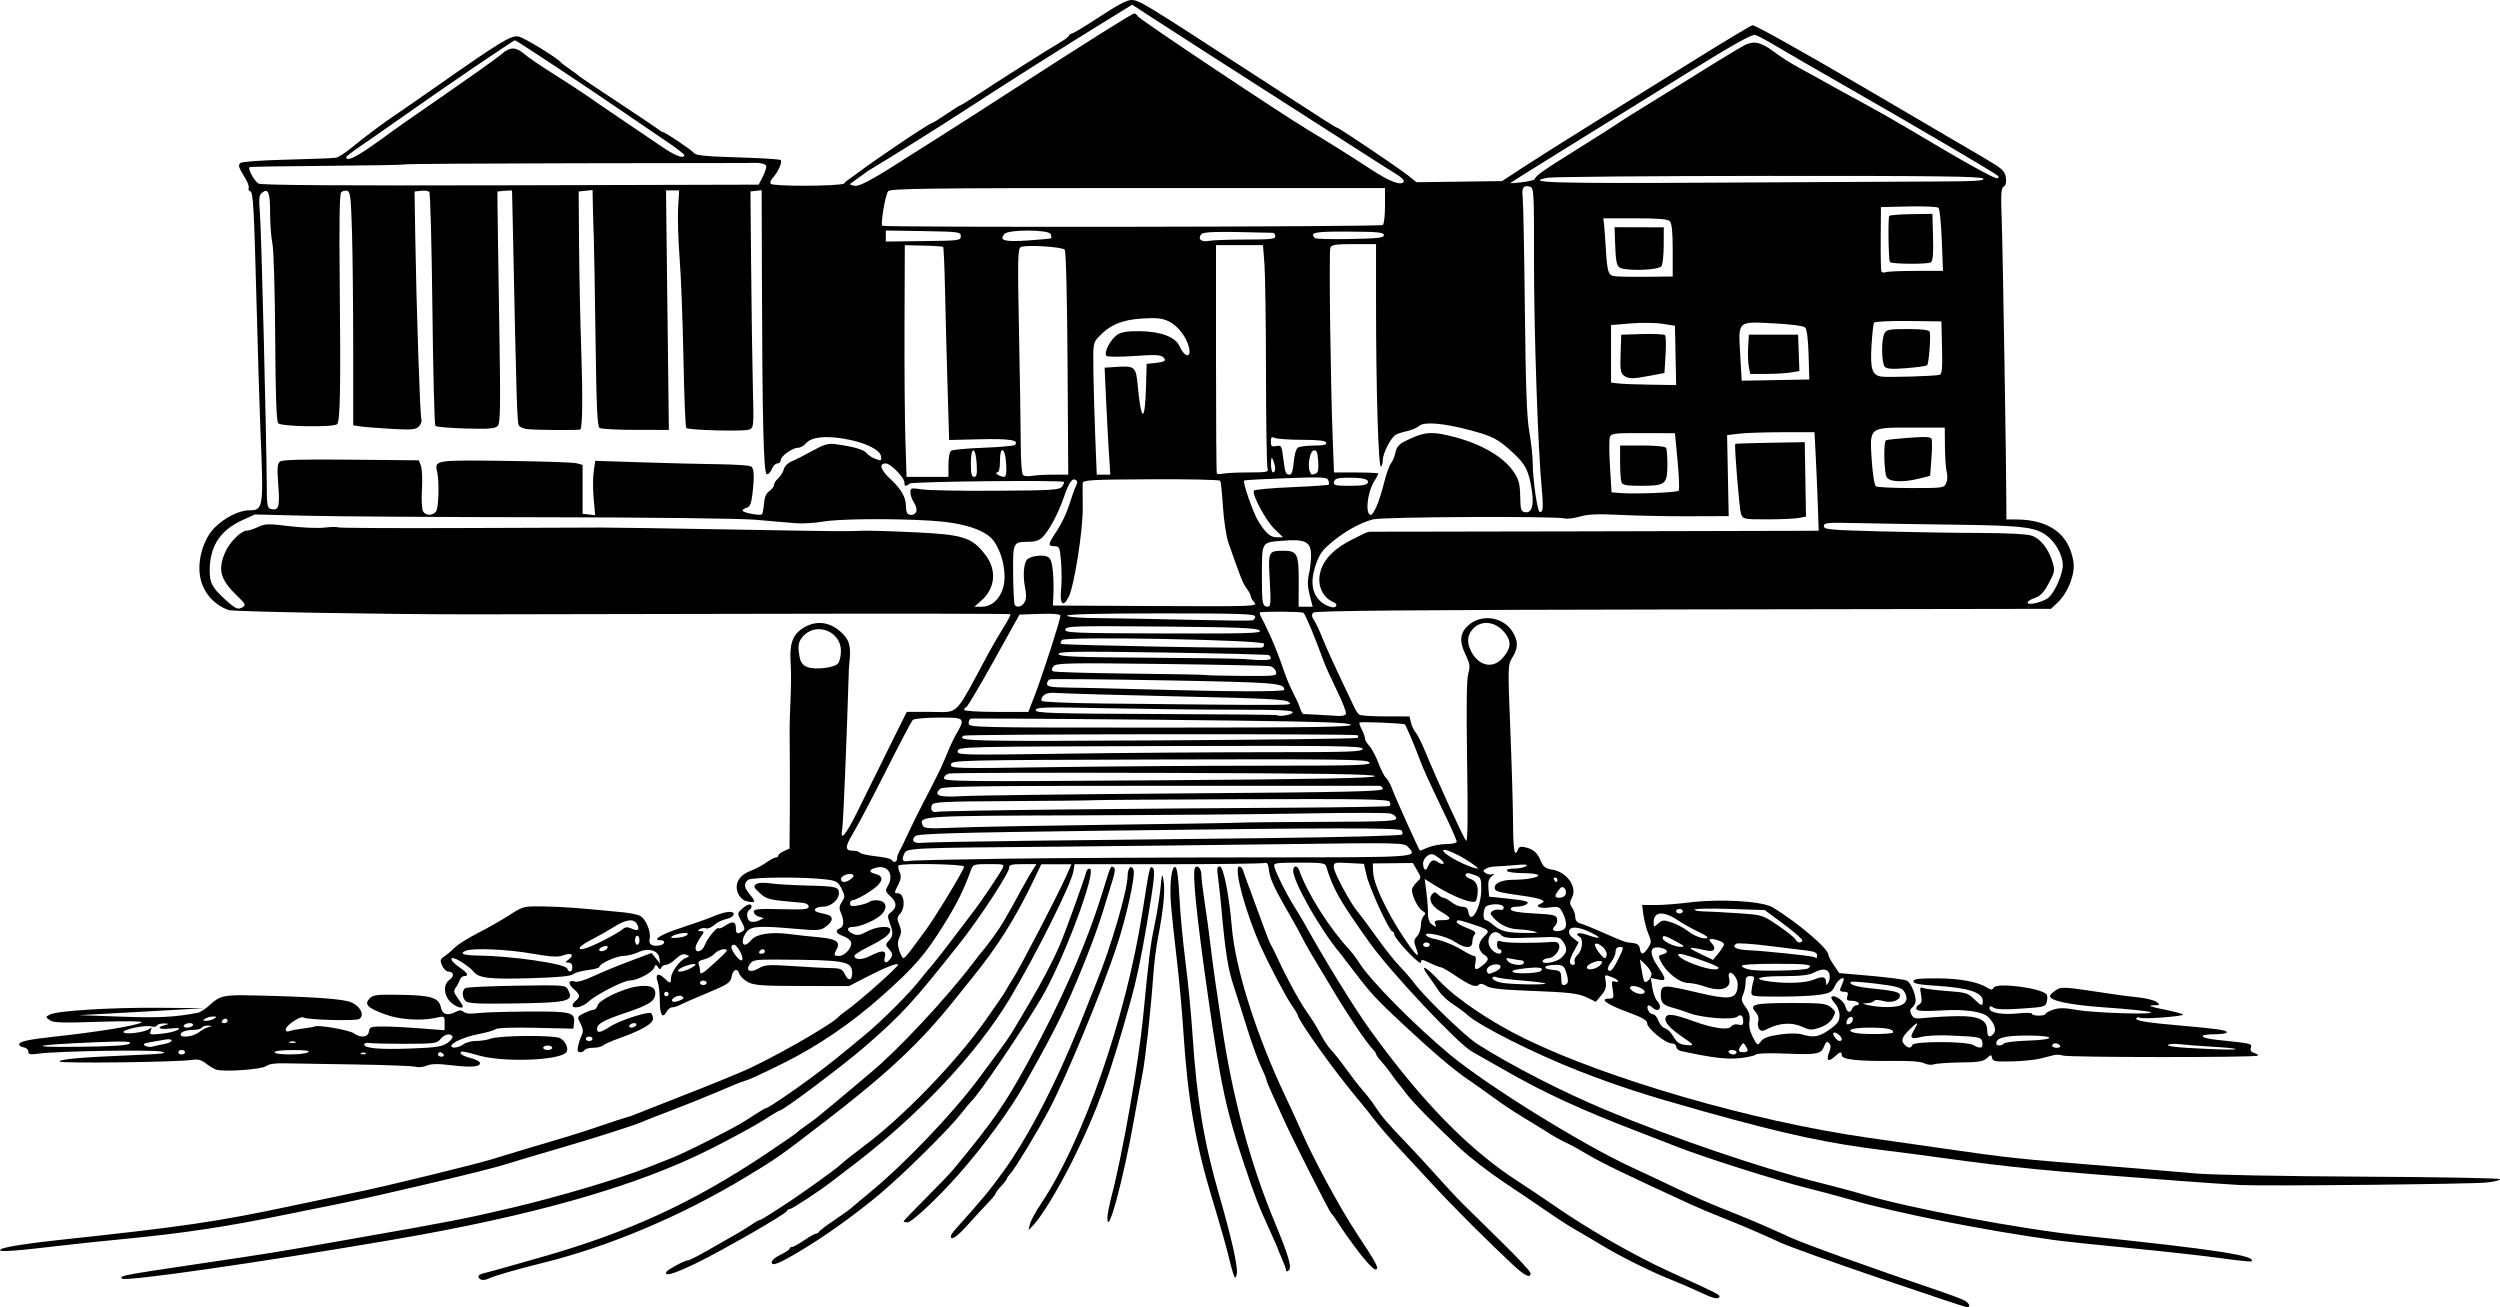 <?xml version='1.0' encoding='utf-8'?>
<svg xmlns="http://www.w3.org/2000/svg" version="1.1" id="Layer_1" x="0px" y="0px" viewBox="0 0 5000 2614.5" style="enable-background:new 0 0 5000 2614.5;"> <g> <path d="M3928.7,2600.9c-5.5-3-29.2-11.9-52.6-19.8c-139.9-47.4-267.1-93.2-296-106.5c-43.7-20.2-91.6-40.5-138.4-58.8 c-20.9-8.2-61.2-25.9-89.6-39.5c-28.3-13.5-68.8-32.6-89.9-42.3c-99.2-45.9-288-163-362.4-224.8 c-70.1-58.3-157.6-146.6-180.4-182.2c-6.1-9.6-14.9-21.4-19.5-26.3c-40.7-43.6-85.3-113.9-101.5-160.1c-3.7-10.6-12-10-12,0.9 c0,22.2,54,117.4,92.8,163.7c2.1,2.5,16.4,21.2,31.9,41.5c29.8,39.2,42.4,52.8,92.5,99.6c61.2,57.1,103.3,93,132.5,112.8 c16.2,11,40.4,28.2,53.7,38.1s38.8,26.8,56.7,37.6s41.1,25,51.5,31.7c10.4,6.7,26,15.3,34.7,19.2c8.6,3.9,28.8,15,44.8,24.6 c24.9,15,80.4,41.8,203.7,98.3c14.8,6.8,41,17.9,58.2,24.6c38.4,15.1,84.4,34.8,123.1,52.7c16,7.4,104.7,39.2,197,70.6l0,0 c92.4,31.4,170.4,57.4,173.5,57.7C3942.3,2615.2,3939.5,2606.7,3928.7,2600.9z"/> <path d="M3282.4,971.6c48.4,0,52.1-3,52.4-41.3c0.1-16.5-1.1-32.1-2.7-34.6c-1.7-2.7-21.3-4.7-47.4-4.7h-44.5v33.2 c0,18.3,1.2,36.4,2.7,40.3C3245.1,970.2,3253,971.6,3282.4,971.6z"/> <path d="M3583.4,2006c-74.5,0.1-85.9,2.8-72.6,17.4c5.2,5.8,7.3,12.7,5.6,19.1c-1.4,5.5-0.5,12.6,2.1,15.7 c3.8,4.6,7.2,4.5,17.3-0.8c22.5-11.6,47.8-13.2,67.7-4.2c16.4,7.4,19.8,7.6,36.6,1.7c11.7-4.1,21-11.1,25.4-19 c6.5-11.9,6.3-13.1-3.7-21.3C3652.3,2006.9,3643.9,2006,3583.4,2006z"/> <path d="M3004.2,2484.9c-31.3-30.7-66.1-64.8-77.3-75.9c-11.3-11.1-35.5-37.1-54-57.8c-18.4-20.7-46.6-51.2-62.6-67.9 c-35.4-36.7-47.4-50.9-60.7-71.3c-5.6-8.6-16.5-22.8-24.1-31.4c-7.7-8.6-22.4-27.6-32.8-42.1c-10.4-14.5-23.9-31.7-30.1-38.1 s-15.7-20.8-21.3-31.8c-5.5-11-17.6-30.7-26.9-43.6c-15.1-21.2-42.2-71.1-61.4-113c-3.9-8.6-9-18.7-11.2-22.4s-7.9-17.8-12.8-31.3 c-4.8-13.5-15.9-43.8-24.7-67.2c-8.8-23.4-17-46.1-18.3-50.4c-1.3-4.3-4.6-7.8-7.4-7.8c-12.5,0,12.8,94,43.4,161.2 c17.2,37.7,48.8,97.8,60.6,115c7,10.3,12.8,19.6,12.8,20.7c0,9.8,71.6,110.3,118.7,166.5c12.4,14.8,29.4,35.9,37.8,47 c8.4,11.1,29.6,35.4,47,54.1s48.8,52.5,69.7,75.2c38.1,41.3,110.6,113.6,156.7,156.5l0,0c24.6,22.8,35.8,28.3,35.8,17.3 C3061.1,2543.2,3035.5,2515.5,3004.2,2484.9z"/> <path d="M3769.7,733.7c4.1,4.2,15.6,4.9,43.7,2.6c20.9-1.7,39.3-4.3,40.9-5.9c3.5-3.6,7.7-59,5.1-66.7c-1.4-3.9-14.4-5.6-43.9-5.6 c-36.9,0-42.6,1-46.6,8.7C3762.2,679.1,3762.9,726.8,3769.7,733.7L3769.7,733.7z"/> <path d="M2601.2,2259c-5.3-12.3-18.7-41.5-29.8-64.9c-58.8-123.9-100.8-256.5-107.8-340.3c-5.3-63.4-16.7-120.9-24-120.9 c-5.4,0-6.1,4.1-3.6,21.3c1.7,11.7,4.9,42.4,7.3,68.3c7.4,81.6,12.8,115.5,23.8,148.9c5.9,17.9,18.3,56.6,27.5,86.2 c9.3,29.6,21.6,63.7,27.5,75.8c5.9,12.2,10.7,23.9,10.7,26c0,2.2,5.8,16.4,12.9,31.6s16.4,35.8,20.7,45.6 c13.9,31.9,92.8,188,96.2,190.3c1.8,1.2,9,11.3,15.9,22.4c6.9,11.1,24.5,35.8,39.1,54.9h0c14.6,19.1,29.3,34.7,32.7,34.7 c9.4,0,4.4-9.7-36.6-71.7C2679.8,2416.1,2625.3,2315.1,2601.2,2259z"/> <path d="M2443.3,2048.5c-2.5-17.2-7.8-52.5-11.7-78.4c-3.9-25.9-8.8-63.1-11-82.8c-2.2-19.7-7.1-55.8-10.9-80.2 c-3.8-24.4-6.9-50-6.9-56.8c0-12.2-6.9-21-12.3-15.6c-6.7,6.7,2.1,94.8,26.2,262.3c25.1,175.1,36,225.4,72.3,333.6 c22.3,66.4,27.8,80.5,53.1,135.8c7.1,15.6,13,28.9,13,29.7c0,0.8,3.4,9.2,7.6,18.7c7.2,16.6,8.5,20.2,9.8,27.2h0 c0.3,1.7,2.8,0.9,5.5-1.8c5.9-5.9-1.6-31.1-28.4-95.3C2500.4,2326.7,2464.8,2194.1,2443.3,2048.5z"/> <path d="M3840.2,956.7l20.1-5.2l2.5-33.6c1.4-18.5,1.6-36.3,0.5-39.6c-1.6-4.7-11-5.3-45-2.8c-23.7,1.7-44.5,4-46.4,5.1 c-5.1,3-4,63.5,1.3,73.4C3778.6,964.2,3807.1,965.3,3840.2,956.7z"/> <path d="M3779.8,524c2.6,4.3,75.4,4.9,81.8,0.7c4.2-2.8,5.4-16.2,4.5-50.4l-1.3-46.6l-41.7,0.6c-22.9,0.3-42.9,1.9-44.5,3.4 C3775.8,434.6,3776.9,519.2,3779.8,524L3779.8,524z"/> <path d="M3596.2,669.4h-98.5l-1.4,24.6c-0.8,13.5-0.2,31.2,1.3,39.2l2.7,14.6l32.3,0c17.7,0,39.9-1.3,49.2-2.9l17-2.8l-1.3-36.3 L3596.2,669.4z"/> <path d="M3230.2,485.8c1.9,49,2.7,50.7,24.6,52.9l0,0c26.7,2.7,62.2-0.3,67.8-5.9c2.6-2.6,4.7-21.2,4.8-41.4l0.2-36.7l-98.5-0.3 L3230.2,485.8z"/> <path d="M3284.6,668.1l-42.1,1.3l-1.3,38c-1.1,31.9-0.1,38.9,6.5,43.7l0,0c9.6,7,16.8,7.1,52.7,0.3l28.5-5.4l2.2-36 c1.2-19.8,0.8-37.6-1-39.6C3328.2,668.4,3307.8,667.4,3284.6,668.1z"/> <path d="M2320.9,1776.9c-1.8,18.1-7.1,51.3-11.9,73.9c-8.2,38.8-10.7,58.8-22.7,182.1c-8.8,91.1-41.1,274.8-62.8,357.9 c-4.8,18.3-8.7,38.4-8.7,44.6c0,42.1,32-76.4,53.7-198.8c5.2-29.6,12.4-67.8,15.8-85.1c6.5-32.4,17.4-131,22.3-201.5 c1.5-22.2,5.7-55.4,9.3-73.9c10.7-55,14.7-95.1,11.3-114.2C2324.3,1745.1,2323.9,1746,2320.9,1776.9z"/> <path d="M3669.2,2113.3c11.2-10.4,14.3-11,14.3-2.6c0,8.3,33.1,12,100.9,11.1c34.8-0.5,57.4,1.2,64,4.7c5.8,3.1,14.4,4,20,2.1 c5.4-1.8,29.4-3.4,53.1-3.7c35.1-0.3,44.9-1.9,52.2-8.5c8.4-7.6,9.1-7.6,10.5-0.4c1.3,6.7,6.7,7.6,39.7,6.8c21-0.5,46.2-3,56-5.5 c9.8-2.5,22.3-5.6,27.8-7s13.6-1,17.9,0.8c9.6,3.9,385.9,4.1,389.8,0.2c1.5-1.5-1.5-3.9-6.6-5.2c-6.3-1.7-8.7-5.1-7.2-10.6 c2.3-8.6,4.6-8.1-69.2-16c-34.6-3.7-36.8-10.9-3.4-10.9c13.5,0,24.6-1.8,24.6-4c0-4.3-18.8-7-92-13.4c-67.1-5.8-91.8-9.8-89-14.4 c1.4-2.3,4.5-2.9,6.9-1.4c5.7,3.5,90.3-2.8,86.6-6.5c-1.5-1.5-19.3-6.1-39.4-10.2c-25.8-5.2-32-7.6-20.9-8c14.3-0.5,15-1.1,7.5-6.7 c-4.5-3.4-20.6-7.5-35.8-9.1s-38.8-4.6-52.3-6.7c-100.6-15.2-101.9-15.3-113.9-7.5c-6.3,4.1-11.4,9.3-11.4,11.5 c0,9.6,42.1,18.1,113,22.9c41.2,2.8,80.5,6.8,87.3,8.9c19,6-112.4,2.2-147.7-4.3c-23.1-4.2-33.9-4.3-45.9-0.4 c-8.6,2.8-15.7,6.7-15.7,8.6c0,1.9-6,3.4-13.4,3.4c-7.4,0-13.4-1.6-13.4-3.7s-11.9-2.4-26.4-0.9c-32.7,3.4-58.7-1-58.7-9.9 c0-5.2,1.7-5.5,8.2-1.4c5.7,3.6,22.7,4.1,56,1.8c46-3.1,47.9-3.7,50.6-14.3c1.5-6.1,1-12.7-1.1-14.7c-13.8-12.7-98.7-23.3-105-13.2 c-3.3,5.3-5.4,5.3-14,0c-18.9-11.7-55-18.2-101-18.3c-35.6,0-45.9,1.3-45.9,6c0,4.5,11.5,6.7,44.7,8.8c65.1,4,94.1,13.4,94.1,30.5 c0,11.3-2.9,10.6-17.9-4.3c-11.5-11.5-16.6-13-52.8-15.6c-22-1.6-43.6-4.2-48-5.9c-7-2.7-7.6-1.1-4.9,13c2.3,12.5,1.4,17-4.5,20.3 c-4.1,2.3-6.1,6.4-4.4,9.2c2.1,3.5,17.3,4.1,49.4,2.2c47.3-2.9,82.9,2.2,94.1,13.3c12,12,16.7,25.7,11.1,32.5 c-8.2,9.9-13.2,7.7-13.3-5.9c-0.2-21.1-17.1-29.1-59.6-28.5c-20.1,0.3-47.9,1.8-61.8,3.3c-22.4,2.4-25.9,1.7-30.1-6.3 c-3.7-6.9-3.3-10.3,1.8-14.5c3.6-3,6.6-9,6.6-13.2c0-13.7-9.7-36-17.4-40.2c-4.1-2.2-36.3-6.6-71.5-9.6l-64-5.6l-10.8-15.9 c-6-8.8-10.8-18-10.8-20.6c0-12.3-60.1-63.6-111-94.7c-20.8-12.8-104.8-17.8-166.7-10.1c-23.4,2.9-54.3,5.3-68.7,5.2l-26.2-0.2 l2.8,20.8c1.6,11.4,6,28.1,9.8,37.1c6.4,15,6.4,17.2-0.7,28c-9.4,14.4-14.5,14.9-16.4,1.6c-1.1-7.5-4.8-10.4-14.9-11.4 c-14.6-1.4-16.5-2.1-62.7-22.5c-17.2-7.6-35.9-15.1-41.4-16.6c-6.6-1.8-10.1-6.2-10.1-12.6c0-5.4-2.8-13.9-6.3-18.9 c-5.2-7.4-5.3-10.8-0.5-19.8c11.3-21-9.5-51.2-38.6-56.1c-14.2-2.4-18.7-5.7-23.4-17.1c-7.1-17-14.5-23.6-30.8-27.7 c-9.1-2.3-13-1.2-15,4.1c-6.8,17.7-9.6,3-9.9-52.1c-0.2-32.6-2.6-117.2-5.5-188c-5.1-127.2-5-128.8,4.2-143.8 c11.7-18.9,11.8-32.4,0.6-50.8c-19-31.2-63.9-37.3-90.1-12.2c-15.9,15.3-16.9,31.5-3.5,59.1c8.1,16.8,8.8,22.2,4.7,36.1 c-3.3,11.2-4,67.2-2.3,177.6c1.8,111.6,1.2,159.8-2.1,156.7c-4.7-4.5-58.2-121.3-81.7-178.4c-6.9-16.8-15.5-34-19.1-38.1 c-3.5-4.1-7.8-13-9.4-19.7l-2.9-12.3l-48-0.1c-26.4,0-50.1-1.5-52.5-3.4c-2.5-1.8-6.9-8.3-9.8-14.5c-38-79.7-57.2-121.5-64.6-140.5 c-4.9-12.6-12-27.7-15.8-33.5c-5.1-7.9-5.5-11.8-1.7-15.7c3.8-3.8,196.2-5.4,740.2-6.3l735.1-1.2l13-12.2 c20.9-19.6,35.6-57,32-81.3c-8.3-55.5-47.7-84.9-114.1-85.2l-20.1-0.1v-28c0-70.9-7.3-522.4-9.4-575c-1.8-48-1.1-59.7,4.1-62.7 c4.3-2.5,5.6-8.5,4.2-18.4c-2-13.1-6.8-17.4-43.1-38.7c-22.5-13.2-134.4-78.7-248.6-145.7c-114.2-67-211-120.9-214.9-119.9 c-4,1-53.6,30.7-110.2,66c-56.6,35.2-148.3,92.2-203.7,126.7c-55.4,34.4-120.2,75.3-143.9,90.8l-43.1,28.2l-171,2.3l-16.9-13.5 c-19-15.2-138.5-95.6-142.1-95.6c-2.3,0-26.6-15.5-183.8-117.7C2289.3,7,2277.8,0,2263,0c-9.8,0-26,8.8-76.3,41.6 c-21.6,14.1-41.1,25.6-43.3,25.6c-2.2,0-4.6,1.8-5.4,4c-0.8,2.2-7.9,7.7-15.7,12.3c-23.1,13.5-117,72.9-159.6,101 c-21.7,14.3-40.5,26-41.7,26c-1.2,0-14,8.1-28.5,17.9c-14.5,9.9-27.5,17.9-28.9,17.9c-4.9,0-116.9,75.6-146.2,98.1 c-8.8,6.4-17.7,12.8-26.5,19.2c-1.2,0.9-2,2.2-2.1,3.5c-0.1,0.1-0.3,0.1-0.4,0.1c-14.6,5.5-143.8,5.8-147.2,0.3 c-1.4-2.3,0-6.8,3.1-10.2c11.9-12.8,21.5-34.3,16.6-37.3c-2.6-1.6-41.5-4-86.3-5.3c-62.5-1.8-82.6-3.8-86.5-8.6 c-5-6.3-58.1-42-62.5-42c-1.3,0-4.7-2.1-7.7-4.6c-3-2.5-39.7-27.1-81.5-54.7c-41.9-27.6-77.1-51.3-78.4-52.7 c-1.2-1.4-9.3-7.5-17.9-13.4c-8.6-5.9-16.7-12-17.9-13.6c-7.1-9-73.7-49.7-84.9-52c-14.9-3-34.1,8.6-162.9,98.8 c-39,27.3-75.6,52.6-81.3,56.3c-19.2,12.4-65.3,46.8-88.7,66.2c-12.7,10.6-27.2,20-32.2,21c-5,1-49,2.7-98,3.9 c-51.3,1.2-90.9,4.1-93.5,6.7c-4.9,4.9-3.8,8.1,10.2,31.2c4.9,8.2,7.8,16.7,6.4,19.1c-1.4,2.3,0.2,5.3,3.7,6.6 c5.2,2,7.2,37.9,11.5,202.6c2.9,110.1,6.6,233.4,8.3,274c6.7,158.7,6.3,160.9-23.3,161.2c-19.7,0.2-48.3,14.7-68,34.4 c-21.5,21.5-34.1,61.3-29.9,94.1c4.2,32.6,26.4,59.9,57.6,70.9c9.6,3.4,315.9,8.7,490.3,8.6c57.9,0,322.6-0.6,588.3-1.1 c265.7-0.6,483.9-0.2,485,0.8c1,1-5,12.7-13.4,25.9c-8.4,13.2-22.3,37.1-30.9,53.1c-69.6,129.3-56.8,116.4-114.9,116.4h-48.1 l-33.9,68.3c-18.7,37.6-46.5,93.9-61.9,125.3c-26.3,53.5-38.3,68.1-33.2,40.2c2-10.9,8.8-174.7,13.2-318.2 c0.7-22.2,8.3-48.4-8-67.2c-20.6-23.8-48.6-34.2-77.8-19.4c-31.6,16.1-32.4,42.4-30.6,73.5c2.7,46.8-2.5,93.3-2,139.9 c0.5,49.3,0.6,121.4,0.3,160.3l-0.6,70.6l-11.2,5.1c-6.2,2.8-11.2,6.8-11.2,8.9c0,2.1-2.2,3.8-4.9,3.8c-2.7,0-11.2,4.5-18.9,10.1 c-7.7,5.5-22.1,13.2-32,16.9c-22.9,8.7-32.5,26-24.8,44.6c2.9,7,9.6,13.8,15,15.3c19.7,5.3,21.8,2.9,10.1-11.1 c-13.2-15.7-14.4-23.1-5-30.9c7-5.8,113.6-6.3,156.9-0.8c19.9,2.6,23.3,4.6,30.1,18.4c7.1,14.2,7.1,16.4,0.7,26.3 c-5.6,8.5-6,13.1-2.1,21.7c6.9,15.1,6.2,28.2-1.8,31.2c-10.6,4.1-7.9,10.6,6.4,15.6c7.2,2.5,14.2,7.6,15.6,11.3 c3.7,9.7-11.3,28.2-23.1,28.3c-11.4,0.2-12-1.3-5.3-13.9c7.7-14.4-1.8-20.4-37.3-23.5c-17.8-1.6-43.5-4.3-57-6.2 c-36.1-4.9-66.8-0.3-76.3,11.5c-4.4,5.4-10.1,9.8-12.8,9.8c-7.4,0-5.7-14.4,3.1-25.6c9.2-11.7,24.2-12.7,97.3-6.3 c44.3,3.9,50.4,3.5,60.4-3.7c16.1-11.5,16.7-21.8,1.4-25.2c-21.3-4.7-24.5-6.3-21.6-10.9c1.5-2.5,8.7-4.5,16-4.5 c15.2,0,31.1-13.8,31.1-27c0-12.5-5.5-13.8-63.5-15.2c-27.9-0.6-60.8-2.6-73.1-4.3c-13.8-2-25-1.4-29.1,1.6 c-5.7,4-4.5,6.7,7.5,17.7c14.2,13,17.5,13.8,84.3,19.4c8.3,0.7,13.4,3.6,13.4,7.7c0,5.5-8.8,6.4-54.9,5.2 c-46-1.2-54.9-0.3-54.9,5.2c0,3.6,4.5,8,10.1,9.6l10.1,3l-9.8,4.8c-5.4,2.6-13,3.6-16.8,2.1c-7.8-3-9.5-18.8-2.5-23.1 c2.5-1.5,4.5-4.7,4.5-7c0-7-8.7-4.8-19.1,4.8c-9.7,9-9.7,9.1-1.2,24.9c7.3,13.6,7.6,16.5,2.1,20c-10.3,6.5-13.2,5-13.2-7 c0-12.9-7.1-14.2-21.7-4c-5.6,3.9-11.3,6.1-12.7,4.7c-3.4-3.4-22.7,20.2-28.1,34.5c-4.9,12.8-18.1,16.3-18.1,4.7 c0-3.9,4.2-13,9.3-20.1c8.7-12.2,8.7-13,1.1-13.1c-6.5-0.1-6.9-0.9-1.8-4.1c3.5-2.2,9.1-2.9,12.5-1.6c3.4,1.3,10.7-1.7,16.1-6.6 c5.4-5,16.4-10.4,24.4-12.1c8.6-1.8,14.6-5.8,14.6-9.8c0-7.7-18.1-5.2-44.8,6.2c-8.6,3.7-35.7,13.2-60.2,21.2 c-40.1,13-59.6,24.9-40.9,24.9c9.6,0,9,7.9-0.7,10c-15.9,3.4-24.3-1.6-21.5-12.8c3.4-13.4-7.5-39.8-18.8-45.9 c-4.7-2.5-19.5-5.7-32.8-7c-88.9-8.8-123.1-11.4-159.6-11.9c-41.2-0.6-41.5-0.5-69.4,17.4c-15.4,9.9-43.7,26.1-62.8,35.8 c-19.1,9.8-39.6,22.5-45.4,28.4c-5.8,5.8-15.3,13.9-21,17.8c-9.3,6.4-9.8,8.5-5.1,19c3,6.5,8.3,11.8,11.9,11.8 c11.2,0,13,9.4,3.1,16.3c-13.1,9.2-12.4,30.4,1.5,44.4c9.8,9.8,24.8,15,24.8,8.6c0-1.3-4.5-8.5-9.9-15.9c-8.3-11.2-9-14.7-4.3-21.1 c3.1-4.2,6.8-11.2,8.2-15.5c1.4-4.3,5.4-7.8,8.8-7.8c10.3,0,7-6.2-9.5-17.4c-23.4-16-20.4-26,3.4-11.1 c10.5,6.6,21.3,15.1,24.1,18.9c10.1,13.7,31.3,16.3,112.8,14c55.5-1.6,82.2-4,87-8c3.8-3.1,17.2-6.9,29.8-8.4s22.9-4.4,22.9-6.5 c0-6.4,34.7-21.9,48.9-21.9c7.4,0,20.3-3.3,28.7-7.3c20-9.5,40.4-3.7,42.3,12.1l1.3,10.8l-16.9-21.3l-44.3,16.6 c-24.4,9.1-57,22.6-72.4,29.9c-16.5,7.8-31.6,12.3-36.6,10.7c-13.2-4.2-14.6,4.3-2.4,14.9c12.8,11.1,13.6,15.4,4.3,23.1 c-3.7,3.1-6.7,7.3-6.7,9.5c0,7.9,20,3.6,31.1-6.7c15.9-14.8,71-43.1,83.9-43.1c14.6,0,44.4-15.7,48.1-25.4c2.6-6.8,3.7-7,7.6-1.3 c3.5,5,5.1,5.2,6.8,1c1.2-3.1,5.5-5.6,9.5-5.6c4,0,12.7-5.3,19.5-11.8c8.6-8.2,14.7-10.8,20.4-8.5c7.6,3.1,7.6,3.5-0.9,6.8 c-11.7,4.6-29.1,28.6-29.1,40.2c0,11.4-2.2,11.4-13.6,0c-11.7-11.7-18.8-7.7-13.1,7.3c2.4,6.2,4.3,23.2,4.3,37.6 c0,28.1,5.4,37.3,13.4,22.5c2.7-5,7.8-9.1,11.5-9.1s10.1-2,14.4-4.3s28.9-13.2,54.8-23.9c41.9-17.5,47.3-21,49.3-32.2 c2.7-15.5,11.6-19.4,15.6-6.9c1.6,5.1,9.3,12.7,17.2,16.9c12.1,6.5,28.4,7.7,108.3,7.8l94,0.2l26.9-14c43-22.4,68.9-33,71.3-29.1 c2,3.2-81.7,77.4-106.4,94.2c-5.3,3.6-10.7,7.9-11.9,9.5c-11.9,15.2-143.7,90-197,111.8c-13.5,5.5-30.7,12.7-38.1,15.9 c-7.4,3.2-47.7,19.2-89.6,35.6c-41.9,16.3-80.1,31.4-85.1,33.5c-4.9,2.1-13,4.8-17.9,6s-26.1,8.2-47,15.4 c-20.9,7.3-53.2,17.7-71.6,23.1c-32.9,9.6-123.3,36.8-150,45c-30.7,9.5-201.4,51.3-257.5,63c-33.2,7-94.7,19.9-136.6,28.8 c-155.8,33-217.6,42.1-472.4,69.4c-64.1,6.9-109.2,14.2-114,18.5c-6.7,6.1,22.7,4.1,136.3-9.3c20.9-2.5,70.3-7.6,109.7-11.4 c121-11.7,207.9-24.9,324.6-49c18.5-3.8,64.8-13.2,103-20.8c85.5-17.1,301.6-68.3,338.1-80.1c14.8-4.8,58.6-17.9,97.3-29.1 c75.1-21.8,161-49.1,175.8-56c4.9-2.3,28.1-11.4,51.5-20.3c37-14,86.6-34.1,132.1-53.6c7.4-3.2,18.5-7.2,24.6-9 c6.2-1.8,39.4-17.3,73.9-34.5c68-33.9,134.9-79.5,194.8-132.8c67-59.6,87.4-83.1,126.4-146.1c25.1-40.4,38.2-67,52.5-106.3 c4.3-11.8,5.7-12.3,36.1-12.3c31.4,0,31.6,0.1,26.3,10.1c-6,11.3-44.1,68-55,81.7c-3.9,4.9-21.8,28.5-39.8,52.4 c-18,23.9-37.6,49.1-43.7,56.1c-6,6.9-19,22.6-28.8,34.9c-20.4,25.6-71.3,76.4-103.5,103.4c-48.2,40.4-77.2,63.6-109.3,87.4 c-40.4,29.9-88,62.1-91.9,62.1c-1.5,0-11.3,5.5-21.6,12.3c-30,19.7-33.8,21.8-88.6,50c-28.6,14.8-62.9,31.1-76.1,36.4 c-13.2,5.2-34.1,13.5-46.4,18.4c-61.2,24.2-181.2,59.9-276.8,82.4c-92,21.7-119.4,27-318.7,62c-163.1,28.7-155.5,27.4-306.3,49.8 c-152.9,22.7-159.4,24-153.7,29.7c6.3,6.3,272.1-31.8,538.4-77.3c283.1-48.3,489.8-107.1,637.9-181.6c41.8-21,89.7-47.1,106.5-57.9 c16.8-10.9,31.6-19.7,33-19.7c7,0,125.6-89.1,170-127.6c75-65.1,96.6-88.8,192.2-209.9c37.8-48,96.2-137.2,96.2-147.2 c0-6.6,4.3-7.8,27.4-7.8h27.4l-7.1,10.8c-3.9,5.9-12.9,21.5-20.1,34.7c-36.4,66.8-44,79.5-60.8,102.3c-10,13.5-19.4,25.6-20.7,26.9 c-1.4,1.2-9.5,11.4-17.9,22.7c-52.4,69.3-150,174-204.4,219.1c-16.3,13.5-31.9,26.6-34.6,29.1c-5.2,4.7-62.9,52.8-74.3,61.9 c-3.7,2.9-13.8,10.3-22.4,16.3c-8.6,6-16.7,12.2-17.9,13.7s-29.4,21-62.7,43.2c-145,96.8-274,156-447.8,205.4 c-30.8,8.7-67.1,19.1-80.6,22.9c-13.5,3.9-29.2,8-34.7,9.3c-5.5,1.2-10.1,3.9-10.1,5.9c0,7.2,9.9,9.7,19.5,5 c11.2-5.5,55.8-18.5,110.4-32c131.6-32.6,275.6-93.4,402.9-170.2c65.1-39.2,67-40.6,162.7-114.2c123.3-94.9,188.5-156.1,255.6-240 c16.5-20.7,32.8-40.9,36-44.9c50.5-61.9,87.5-120.7,123.7-196.5l14.9-31.2h60.3l-10.7,24.3c-15.3,34.6-91,180.5-104.6,201.8 c-6.3,9.9-13.9,22.4-16.9,28c-3,5.5-22,33.3-42.3,61.8c-59.3,83.1-164.8,191.7-241.2,248.3c-15.9,11.8-41.1,31.8-44.9,35.7 c-7.8,8.1-88.5,65.8-115.8,82.9c-3.9,2.5-15.6,10-26,16.8c-10.3,6.8-20.1,12.3-21.8,12.3s-8.3,3.8-14.9,8.4s-19.4,12.7-28.7,17.9 c-9.2,5.2-24.3,13.9-33.6,19.2c-43,25-62,34.9-66.6,35c-2.8,0-14.6,5.4-26.2,11.9c-15.4,8.6-19.5,12.8-14.9,15.4 c4,2.2,24.3-5.2,55.3-20.1c53.6-25.8,182.5-99.8,184.9-106.2c0.8-2.2,3.5-3.9,6-3.9c4.4,0,62.4-38.2,84.6-55.8 c6.3-5,18.3-14.1,26.5-20.3c140.6-105,261.6-232.3,330-347.1c51.3-86.1,121.5-226.9,125.6-251.8l2.4-14.6H2336 c102.9,0,190-1.1,193.6-2.5c4.9-1.9,7,2.4,8.7,17c1.5,13.1,11.6,35.7,30.6,68.5c15.6,27,31.3,55.1,34.8,62.5 c3.6,7.4,11.9,22.5,18.6,33.6c6.7,11.1,26.6,44.3,44.3,73.9c30.8,51.5,67.2,105.3,79.7,117.9c3.2,3.3,5.9,7.3,5.9,9 c0,1.7,4.6,8.1,10.2,14.2c5.6,6.1,15.1,18.2,21.1,26.8c6,8.6,12,16.7,13.3,17.9c1.4,1.2,8,9.7,14.8,18.8 c13.3,17.9,52.9,58.2,107.8,110c19,17.9,58.2,48.3,87,67.5c28.9,19.2,68.6,46,88.3,59.7c19.7,13.7,44.9,29.9,56,36.1 c11.1,6.2,33.3,19.4,49.5,29.2c36.9,22.6,100.2,54.3,140,70.1c16.8,6.6,43,18,58.2,25.1c29.2,13.7,37,15.6,40.6,9.8 c2.1-3.4-8.1-8.5-97.9-49.3c-71-32.2-164.5-85.6-232-132.5c-21.7-15.1-55.6-37.8-75.3-50.5c-97-62.7-192.1-160.4-293.7-301.5 c-32.8-45.5-91.6-141.1-133.7-217.2c-2.7-4.9-11.3-19-19-31.3c-15-24-33.8-61.3-38.3-76.4c-2.7-9-1.3-9.3,49.1-9.5 c44.1-0.2,52.2,0.9,54.1,7c13.6,45.5,26.4,68.1,86.7,152.8c42.6,59.8,177,202.7,205.2,218.2c9,4.9,36.5,20.6,61.2,34.8 c81.4,46.9,155.2,81,273.1,126.1c22.2,8.5,57.4,22.2,78.4,30.4c51.1,20.1,197,66.4,255.2,80.9c25.9,6.4,67.2,17.5,91.8,24.6 c93.3,26.8,264.1,60.5,405.2,80.1c18.5,2.6,87,9.8,152.2,16.1c65.3,6.3,145.8,15.3,179.1,19.9c33.2,4.7,61.3,7.6,62.4,6.5 c11.2-11.2-71.4-23.8-335.5-51.3c-125.2-13-346.7-54.6-441-82.6c-19.7-5.9-61-16.9-91.8-24.6c-111.6-27.8-291.1-89.1-423.1-144.3 c-88-36.9-188.9-88.7-256.8-131.9c-24.3-15.5-105-93.4-126.5-122.2c-6.4-8.6-19.5-23.7-29.1-33.6s-30.3-36-46.1-58.2 c-15.8-22.2-32.4-44.4-36.8-49.4c-14.2-16-48.6-79.8-48.6-90.2c0-9.5,1.5-9.9,30.2-8.3l30.2,1.6l5.2,23.1 c5.7,25.2,45.6,112.1,51.6,112.1c2,0,3.7,2.5,3.7,5.6c0.1,8.9,53.3,65,53.5,56.4c0.1-6.7,1.8-6.6,17.9,1.1 c9.7,4.7,19.6,8.5,21.9,8.5s15,7.3,28.2,16.2c29.9,20.2,41.6,24.8,47.5,18.9c3.1-3.1,7.9-2.4,15.1,2.2c7.6,4.9,28.6,7.5,75.5,9.3 c93.5,3.6,107.7,5.2,126.7,14.3l17,8.2l11-13.2c8.4-10.1,10.4-16.6,8.6-27.5c-2.4-14.2-2.4-14.2,11.2-9.1 c7.5,2.8,13.6,6.6,13.6,8.5c0,1.8-3.1,2.2-6.9,0.7c-5.7-2.2-6.4,0.4-3.9,15.8c2.7,16.9,2.1,18.4-7,18.4c-20.5,0-5,11.6,34.9,26.2 c30.7,11.2,41,17,41,23c0,10.1,36.6,40.4,48.9,40.4c5.2,0,9.3,2.9,9.3,6.6c0,3.6,4.5,7.6,10.1,8.8c61.8,13.3,89.3,16.7,114.7,14.3 c15.7-1.5,30.9-4.7,33.9-7.1c3.3-2.8,26.7-3.6,60.4-2.2c63,2.6,70.8,1.1,76.8-14.8c3.4-8.8,5.6-10.3,9.7-6.3c4,4,4,8.6,0.2,18.6 C3651.7,2121.1,3656.7,2124.9,3669.2,2113.3z M4336.1,2089.7c3.1-2,14.2-2.5,24.6-1.2c10.5,1.3,39.1,3.5,63.5,4.9 c24.5,1.3,45.5,3.4,46.6,4.5c2.3,2.3-27.6,1.7-95.6-2.1C4349.9,2094.4,4332.9,2091.7,4336.1,2089.7z M4110.8,2086.6 c3.5,0,7.7,2,9.2,4.5s-1.4,4.5-6.5,4.5c-5.1,0-9.2-2-9.2-4.5S4107.3,2086.6,4110.8,2086.6z M4051.8,2071.1 c59.5-0.3,63.3,8.3,4.5,10.1c-24,0.7-45.6,3.3-47.9,5.6v0c-5.3,5.3-15.9,5.6-15.9,0.3C3992.5,2075.7,4008.6,2071.4,4051.8,2071.1z M1144.7,1934.3c0,10.2-6.8,12-10.3,2.8c-3.7-9.8-112.5-25.4-181.1-26.1c-27.1-0.3-35.5-4.2-20.9-9.8c14.4-5.5,82.9-2.5,131,5.9 c39.3,6.8,52.4,7.6,63.1,3.6c16.2-6.1,23.2-1.2,11.2,7.9c-7.8,5.9-7.9,6.5-0.8,6.7C1141.7,1925.3,1144.7,1928.8,1144.7,1934.3 L1144.7,1934.3z M1215.1,1895.5c-2.1,6.4-16.7,9.8-16.7,3.9c0-2.4,4.1-5.4,9.2-6.7C1213.5,1891.1,1216.2,1892.2,1215.1,1895.5z M1244.3,1859.2c-4.3,3.8-22.4,14.2-40.2,23.1c-31.9,15.9-49.2,20.5-43.7,11.6c1.6-2.5,12.7-9.6,24.7-15.7s31.4-17.1,43.1-24.5 c24.3-15.4,39.6-17.1,46-5.1c6,11.2,1.7,14.5-11.3,8.5C1254.5,1853.3,1250.5,1853.8,1244.3,1859.2z M1274.5,1889.5 c-2.5,0-4.5-4-4.5-9c0-4.9,2-9,4.5-9c2.5,0,4.5,4,4.5,9C1279,1885.5,1277,1889.5,1274.5,1889.5z M1367.4,1873.3 c-12.5,3.3-28,3.6-24.8,0.4c5-5,30.4-10.2,32.6-6.8C1376.4,1869,1372.9,1871.8,1367.4,1873.3z M1332.8,1992.5c-2.5,0-4.5-2-4.5-4.5 s2-4.5,4.5-4.5s4.5,2,4.5,4.5S1335.2,1992.5,1332.8,1992.5z M1365.7,1998c-9.8,5.4-19.4,7.3-21.3,4.2c-3.3-5.4,13.2-13.7,19.5-9.8 C1367,1994.3,1367.8,1996.8,1365.7,1998z M1378.8,1937.7L1378.8,1937.7c-14.9,6.9-27.4,7.5-20.9,1c5.8-5.8,33.1-13.8,33-9.7 C1390.9,1930.7,1385.5,1934.6,1378.8,1937.7z M1406.6,1970.1c-3.7,0-6.7-2-6.7-4.5c0-2.5,3-4.5,6.7-4.5s6.7,2,6.7,4.5 C1413.4,1968.1,1410.3,1970.1,1406.6,1970.1z M1433.3,1922L1433.3,1922c-29,26.7-33.3,29.2-33.3,19.8c0-3.7-1.1-9.7-2.6-13.4 c-1.8-4.7,1.4-7.5,10.7-9.6c7.3-1.6,16.8-6.8,21.2-11.6c4.3-4.8,12.8-8.7,18.7-8.7C1457.6,1898.5,1455.9,1901.2,1433.3,1922z M1470.4,1909.8c-9.2-12.7-10.1-20.3-2.2-20.3c5.1,0,16.8,19.3,16.8,27.7C1485,1924.1,1478.3,1920.6,1470.4,1909.8z M3118.5,1891 c-1.2-6-5.1-7.9-14.9-7.1c-33.2,2.7-90.4,2.3-99.5-0.7c-8.2-2.7-10.1-1.6-10.1,6c0,5.1,2,9.3,4.5,9.3s4.5,2,4.5,4.5 c0,7.4-11.5,5-19.8-4.1c-15.9-17.6,1.5-46.2,18-29.7c7.2,7.2,14.3,7.8,63.1,6c53.7-2.1,55.2-1.9,61.8,8.2 c9.3,14.2,8.5,20.9-3.6,32.3h0c-10.4,9.8-42.3,14.3-36.7,5.3c1.5-2.5,6.4-4.5,10.8-4.5C3107.3,1916.4,3120.5,1901.1,3118.5,1891z M3049.8,1936.7c28.6-3.1,38.7-1.5,32.2,5.1v0c-4.9,4.9-49.5,6.7-56.1,2.3C3021.8,1941.3,3029.5,1938.9,3049.8,1936.7z M3015.8,1922.4c-5.6-6.8-4.8-7.2,9-4.5c8.3,1.6,16.9,3,19,3c2.2,0,3.9,2,3.9,4.5C3047.7,1932.8,3022.4,1930.4,3015.8,1922.4z M2987.4,1836c12.7,14,30.5,22.1,50,22.7c9.4,0.3,23.1,2.1,30.4,3.9v0c10.5,2.7,7.5,3.4-13.4,3.3c-39.9-0.2-52-2.9-66.2-14.9 c-7.1-5.9-14.7-10.8-17-10.8c-4.7,0-5.5-13.7-1.4-24.3c3.6-9.4,37.6-10.1,37.6-0.8c0,3.7-3.2,5.5-7.8,4.4c-4.3-1-10.8,0-14.4,2.4 C2979.6,1825.7,2979.9,1827.7,2987.4,1836z M3128.9,1776.4c2.8,2.8,3.8,8.2,2.4,12.1c-1.5,3.9-6.8,7-11.8,7 c-10.7,0-11.2-3.5-2.2-15.4C3122.1,1773.6,3125.1,1772.7,3128.9,1776.4z M3110.1,1755.2c2.6,0,4.7,2,4.7,4.5s-0.9,4.5-2,4.5 c-1.1,0-3.2-2-4.7-4.5S3107.5,1755.2,3110.1,1755.2z M3030.2,1730.2c20.9-1.9,26.8-1.3,21.9,2.2c-3.7,2.6-14.4,4.8-23.8,4.8 c-10.2,0-15.9,1.9-14.3,4.5c1.5,2.5,15.6,4.5,31.3,4.5c15.7,0,29.7,1.8,31,3.9c2.8,4.6-22.8,9.4-50.3,9.5 c-21.9,0.1-36.6,6.3-36.6,15.6c0,7.6,5.1,9.1,55.1,16.2c38.9,5.5,50.7,10.5,37.1,15.8c-13.6,5.2-1.9,10.4,17.4,7.8 c18.6-2.5,19.9-1.9,26.9,11.6c4.1,7.9,6.8,18.7,6,24.1c-1,6.9-5,10.2-13.7,11.2c-12.9,1.5-15.8-2.9-7.4-11.2 c2.7-2.7,4.2-8.6,3.3-13.2c-1.4-7.2-7.3-8.6-46-10.6c-29.8-1.5-45-4.1-46.2-7.8c-1.2-3.6,2.7-5.6,10.8-5.7c7,0,15.7-1.9,19.3-4.2 c9.1-5.8,2-8-40.2-12.4l-33.6-3.5l-1.4-17.2c-1-12.5,0.8-18.9,6.7-23.5c5.4-4.2,5.8-5.6,1.4-4.1c-3.7,1.2-9.7,0.2-13.4-2.2 c-6-3.9-6-4.9,0-8.8c3.7-2.4,12-4.4,18.4-4.5C2996.3,1732.9,3014.5,1731.7,3030.2,1730.2z M2944.5,1259.3 c19.4-23.3,54.6-15.4,71.4,16c6.8,12.6,2.9,26.3-12.1,42.3c-19.1,20.4-46.6,13.9-61.4-14.6 C2933.5,1285.7,2934.2,1271.6,2944.5,1259.3z M2882.3,1823.6c21.8,12.5,22.2,16.7,1.5,16.7c-12.5,0-15.6,1.5-13.6,6.7h0 c3.1,8.2,2.2,8.3-7.3,1.1c-4.6-3.5-7.3-11.5-7-21.3c0.2-8.6-1.2-27.7-3.1-42.3l-3.5-26.6l19.7,12.3c26.6,16.5,54.2,29.3,70.3,32.5 c12.3,2.5,13.4,1.6,15.5-12.3c2.7-17.8-2.3-29-14.6-32.9c-4.9-1.6-9-4.7-9-7c0-5.3,5.5-5.3,19.9,0.2c10.3,3.9,11.5,6.8,11.5,27.6 c0,36.8-21.7,74.3-26.1,44.9c-1-6.7-4.6-9.7-11.7-9.7c-5.7,0-15.4-4-21.7-9c-6.3-4.9-13.4-9-16-9c-2.5,0-7.5-3-11.2-6.6 c-5.7-5.7-7.3-5.7-11.9-0.2C2855.9,1798.7,2863.1,1812.6,2882.3,1823.6z M2846.2,1726.4c0-5.2,4.1-11.9,9-15 c7.7-4.8,11.1-4.1,22.6,4.4c7.5,5.5,11.4,10.8,8.7,11.7c-2.7,0.9-7.8-0.7-11.3-3.7c-3.5-2.9-8.6-3.9-11.4-2.2h0 c-2.7,1.7-6.4,7-8.2,11.8C2851.9,1743.9,2846.2,1739.6,2846.2,1726.4z M2939.5,1724c11.1,7.3,18.3,13.2,16,13.1 c-16.6-0.8-69.1-28.2-69.1-36C2886.5,1695.4,2914.9,1707.7,2939.5,1724z M2719,1445.1c2.2-2.2,88.4,1.4,90.9,3.8 c2.1,2,20.8,46.2,30,71.1c7.1,19.2,17.7,42.5,51.6,112.8c12,25,21.9,47.7,21.9,50.4c0,2.8-8.7,4.9-20.3,4.9 c-11.2,0-27.5,3-36.4,6.7h0c-8.8,3.7-16.3,6.7-16.6,6.7c-1.6,0-48.8-104.8-56.5-125.4c-3.2-8.6-8.5-17.8-11.7-20.5 c-3.2-2.6-9.9-15.9-15-29.4c-5.1-13.5-13.2-28.9-18.1-34.2c-4.9-5.3-9-12.2-9-15.4c0-3.2-2.8-11.2-6.3-17.8 C2720,1452.3,2718,1446.1,2719,1445.1z M2062.6,1681.5c-112.1,1.3-210.2,3.1-218.2,4.1c-16.4,2-23.2-4.5-14-13.4 c5-4.9,76.8-7,375.5-10.8c457-5.9,591.4-6.1,596.8-0.7c2.3,2.3,3,6.1,1.6,8.3c-1.5,2.4-115,5.4-270.3,7.2 C2386.8,1677.8,2174.7,1680.2,2062.6,1681.5L2062.6,1681.5z M2329,1545.8c317.5,0.9,420.9,2.5,420.9,6.5v0c0,3.9-106.9,6-431,8.3 c-391.8,2.8-431,2.4-431-4c0-3.9,4.5-8.2,10.1-9.5C1903.6,1545.6,2097.5,1545.1,2329,1545.8z M1902.1,1528.7 c1.6-8.3,12.3-8.6,416.3-9.7c364.7-1,415.3-0.3,420.3,5.6c5,6-18.9,6.7-213.2,6.8c-120.4,0-310.2,1.3-421.9,2.9 C1905.3,1537.2,1900.5,1537,1902.1,1528.7z M2318,1571.6c237.5,0,435.4,0,439.7,0c4.3,0,7.8,2.8,7.8,6.2c0,5.1-65.4,6.6-399.6,9 l0,0c-219.8,1.6-419,4.1-442.7,5.5c-44.9,2.7-56.7-1.2-43.4-14.4C1885.2,1572.5,1952,1571.6,2318,1571.6z M2020.5,1602.2 c84.7-0.4,159.5-1.2,166.3-1.8c6.8-0.5,142-1.5,300.5-2c237.7-0.8,288.9,0,291.9,5c2.1,3.3,1.9,7.2-0.3,8.5 c-2.2,1.4-92.3,2.9-200.1,3.5c-107.8,0.5-308.9,2.1-446.8,3.5h0c-137.9,1.4-254.1,3.5-258.2,4.7c-9,2.6-13.7-3.8-10-13.5 C1866.2,1603.8,1884.4,1602.9,2020.5,1602.2z M2155.2,1630.7c164.6-0.5,370-2.2,456.5-3.8c86.5-1.6,162.5-1.5,169,0.1 c6.5,1.6,11.8,5.9,11.8,9.6c0,5.7-20.3,6.7-146.6,7.1c-80.7,0.2-157.7,1-171.3,1.7c-13.5,0.7-129.4,2.5-257.5,4.1v0 c-128.1,1.6-263.5,4.1-301,5.6c-62.7,2.6-68.4,2.1-71.2-5.2C1837.9,1632,1844.3,1631.6,2155.2,1630.7z M2725.3,1497.7 c0,5.9-24.2,6.7-193.7,6.7c-106.5,0-289.1,1.3-405.7,3c-207.3,2.9-212,2.8-210.4-5.6c1.6-8.4,11.7-8.6,405.7-9.7 C2678.6,1491.1,2725.3,1491.8,2725.3,1497.7z M2701.8,1449.6c1.5,4.4-76.8,5.6-381.3,5.6c-380.2,0-383.2-0.1-383.2-9 c0-4.9,2.5-9,5.6-9.1c29.3-0.6,347.5,1.8,529.1,4.1C2648.4,1443.4,2700.3,1445.3,2701.8,1449.6z M2104.9,1135.3 c-2.5-16.7-5.1-20.9-14-23.2c-6-1.5-17.4-0.9-25.2,1.3c-12,3.5-14.7,6.8-17.2,21.8c-1.7,9.8-1,27.2,1.4,38.7 c3.1,14.6,2.9,23.8-0.6,30.2h0c-5.1,9.5-15.6,12.3-20,5.3c-1.3-2.2-2.7-29.6-3-61c-0.6-64-0.3-64.7,30.7-64.8 c12.6,0,21.9-2.9,27.5-8.6c13.5-13.5,31-45.9,42.4-78.4c11.4-32.5,17.3-41.2,24.9-36.5c3.4,2.1,3.5,5.6,0.3,11.6 c-2.5,4.7-8.6,21.6-13.5,37.5c-4.9,15.9-15.9,39.2-24.5,52c-18.4,27.4-19,31.2-5.1,31.2c9.8,0,10.7,2.2,13.1,31 c1.4,17.1,1.5,42,0.1,55.4c-3,29.5,3.9,36.7,14.9,15.6c11.3-21.7,28.9-133.2,28.4-180.4c-0.2-22.2-0.3-43.6-0.1-47.5 c0.3-6.5,14.5-7.3,136.5-8c74.9-0.4,137.3,1,138.6,3.1c1.3,2.2,3.8,25.9,5.5,52.8s6.6,58.9,10.9,71.3 c24.5,70.1,29.1,81.6,36.5,91.3c4.5,5.9,8.1,12.8,8.1,15.3c0,2.6,3.3,8.3,7.3,12.7c7,7.8-0.5,8-197.8,7.1l-205.1-1l1.1-27.8 C2107.5,1168.2,2106.6,1146.5,2104.9,1135.3z M1967.1,895.5c-32.4,1.2-61.5,3.9-64.6,5.9c-3.3,2.2-5.6,13.4-5.6,28l0,24.4h-83.8 l-2.3-72.6c-1.3-40-2.1-144.2-1.8-231.7l0.6-159.1l37.4,0.8c20.5,0.4,38.2,1.7,39.3,2.8c1.1,1.1,2.7,39,3.7,84.3 c0.9,45.3,3.2,131.7,5,192l3.3,109.7l62.6-1.5c59.2-1.4,78.3,1.8,68.7,11.5C2027.6,891.7,1999.5,894.3,1967.1,895.5z M2008,953.7 c-7.8-0.1-21.2-8.7-13.7-8.8c3.7,0,5.6-7.6,5.6-22.8c0-32.6,10.8-27.2,12.5,6.3C2013.4,946.9,2012.2,953.7,2008,953.7z M1948.3,953.7c-5,0-6.6-6.3-6.6-27.2c0-35.5,9.8-34,11.7,1.7h0C1954.5,948.3,1953.4,953.7,1948.3,953.7z M2548.8,1057.8l17.3,16.8 h-11.9c-13.3,0-21.9-7.3-36.9-31c-10.5-16.6-32.5-79.3-29-82.5c1.1-1,38.8-3.1,83.8-4.7c72.2-2.6,82.1-2.1,84.5,4.1 c1.5,3.9,1.9,7.9,0.8,8.9s-34.6,3.3-74.6,5c-40,1.7-73.8,4.8-75,6.8C2503.3,988.4,2531.6,1041.2,2548.8,1057.8z M2322.4,1253.1 c156.7,1.3,191.4,2.8,196.9,8c5.8,5.5-20,6.3-191.7,5.8c-182.4-0.5-198.3-1.2-196.9-8C2132,1252.1,2147.8,1251.6,2322.4,1253.1z M2134.2,1231.3c0-2.9,65.7-4.5,188.1-4.5c157.8,0,188.1,1,188.1,6.2c0,3.4-2.5,7-5.6,7.8c-3.1,0.9-57,0.4-119.8-1.1 c-62.8-1.5-144.9-3-182.5-3.4C2160.4,1236.1,2134.2,1234.1,2134.2,1231.3z M2444.8,947.5c-5.3,1.4-10.3,0.9-11.2-1.2 c-0.9-2.1-1.6-105.5-1.6-229.9V490.3h94l2.9,38.1c1.6,20.9,3,119.7,3.1,219.5c0.1,99.8,1.5,184.9,3.1,189.2c2.7,7-1.1,7.7-38.9,7.8 C2473.3,944.9,2450.1,946.1,2444.8,947.5z M2628.3,891.1c-14.4,0-29,1.9-32.4,4.1c-3.7,2.3-7.2,14.3-8.4,29h0c-1.4,16.7-4,25-8,25 c-8.1,0-9.3-3-13-32.9c-3-24.6-3.8-26.1-14-24.1c-9.1,1.7-10.8,0.3-10.8-9c0-8.9,1.5-10.3,7.8-7.4c4.3,2,28.8,3.8,54.5,3.8 c33.2,0.1,47.2,1.8,48.5,5.7C2653.9,889.5,2647.2,891.1,2628.3,891.1z M2632,947c-8.6,3.3-9.7,3-12.4-4 c-4.9-12.8,0.2-40.7,7.8-42.1c5.9-1.1,7.7,3.1,9,21.2C2637.5,937.9,2636.2,945.4,2632,947z M2550.4,936.9c0.2,4.3-1.7,7.8-4.2,7.8 s-4.3-7.6-4.2-16.8c0.3-13.5,1.1-15,4.2-7.8C2548.3,925.1,2550.2,932.6,2550.4,936.9z M2490.8,479.1L2490.8,479.1 c-32.9,0-65.9,1.2-73.3,2.7c-14.9,3-22.7-4-15-13.3c4.4-5.3,30.7-5.8,142.6-2.9c3.1,0.1,5.6,3.2,5.6,6.9 C2550.7,478,2541,479.1,2490.8,479.1z M2629.9,476.2c-11.3-11.3-0.5-13.4,67.4-13c59,0.3,70.5,1.5,70.5,7c0,5.5-11.5,6.8-67.4,7.8 C2663.3,478.8,2631.6,477.9,2629.9,476.2z M2765.6,450c-6.1,3.8-998.8,5.2-1001.2,1.5c-3.4-5.4,6.5-62.4,11.9-69 c4.6-5.5,76.2-6.4,499.5-6.4h494.2v35.6C2770.1,431.2,2768,448.5,2765.6,450z M2212.9,711.6c2.4,2.3,25.8,2.5,55.7,0.4 c41.4-2.9,52.7-2.5,57.9,2.5c7.4,7.2,3.3,9.6-19.8,11.9l-13.4,1.3l-1.3,47c-2,72.7-9.9,69.9-16.8-5.8c-3.2-35.2-6.1-37.6-42.7-35.1 l-23.3,1.6l2.9,63.3c1.6,34.8,4.2,83,5.7,107l0,0l2.8,43.7h-27.1l-2.9-72.8c-1.6-40-3.3-99.3-3.8-131.7 c-0.9-57.3-0.6-59.3,10.3-70.9c22.5-24.1,46.7-34.4,86.7-36.9c29.8-1.9,40.5-0.7,54,5.7c17.6,8.3,35.5,31.6,40.2,52.2 c5,21.9-8.8,20.2-18.7-2.2c-8.2-18.6-37.2-29.8-78.9-30.4c-24.9-0.4-37.2,1.5-45.5,6.9C2221.1,678.1,2206.8,705.8,2212.9,711.6z M1771.6,461l75,1.2c71.6,1.2,75,1.6,75,10.2c0,8.6-3.3,9-75,9.8l-75,0.9V461z M2008.8,468c7.8-9.4,89-9.1,92.6,0.3 c1.4,3.7,1.8,7.4,0.9,8.2c-0.9,0.8-22.2,2.8-47.2,4.5C2008.5,484,1997.9,481.1,2008.8,468z M2041.6,494.2c8.9-5,81.9-0.8,87.7,5.1 c2.7,2.8,4.9,90,5.8,227.2l1.4,222.8l-29.7,0c-16.3,0-35.5,1.1-42.5,2.4c-7.1,1.3-15.1,0.8-17.7-1.1c-3.1-2.2-5-25.9-5.1-63.9 c-0.1-33.2-1.7-134.3-3.5-224.5C2035.1,516.7,2035.5,497.6,2041.6,494.2z M2124.1,1280c7.7-7.7,404.2-0.3,404.2,7.6h0 c0,3.2-1.5,6.5-3.4,7.3c-6.2,2.7-400.1-4.4-402.9-7.2C2120.4,1286.2,2121.4,1282.7,2124.1,1280z M2324.8,1305 c115.3,1.7,211.2,4,213.2,5.3c2,1.2,3.6,4.1,3.6,6.5c0,4-19.6,4.5-53.7,1.2c-8.6-0.8-95.1-2-192.2-2.6 c-144.6-0.9-176.9-2.2-178.5-7.2C2115.6,1302.9,2148.5,1302.4,2324.8,1305z M2321.8,1327.9c114.8,1.4,213,3.4,218.3,4.5 c5.2,1,10.6,6,11.9,10.9h0c2.3,8.8,0.5,9-68.7,8.5c-39.1-0.3-71.6-1.1-72.4-1.8s-68.5-2-150.6-2.8c-82.1-0.9-151.5-2.9-154.2-4.6 c-3.4-2.1-3.1-5.1,1-10.1C2112.4,1326.1,2134.8,1325.6,2321.8,1327.9z M2330.3,1360.7c222.7,4.1,238.3,5.3,238.3,18.9v0 c0,4.2-107.6,3.9-277.6-0.9c-57.9-1.6-125.9-3.2-151.1-3.5c-38-0.5-45.9-1.8-45.9-7.5c0-3.8,2.5-7.8,5.6-9 C2102.6,1357.6,2206.5,1358.5,2330.3,1360.7z M2117.5,1386.1c12.9,1,120.2,4.1,238.4,6.7c179,4,216,5.9,221.6,11.4 c7.2,7.1,31.9,6.9-371.5,2.8c-65.2-0.7-120.2-2.9-122.3-5c-2.1-2.1-0.6-6.9,3.2-10.8C2092.1,1386.1,2100.2,1384.7,2117.5,1386.1z M2209.2,1416.4c75.7,1.6,191.8,3,257.8,3c94.1,0,119.7,1.2,118.3,5.6c-1.6,4.7-27.5,9.1-31.3,5.2c-0.7-0.7-109.5-1.7-241.9-2.2 c-211.3-0.8-240.6-1.8-240.6-7.7C2071.6,1414.3,2088,1413.8,2209.2,1416.4z M2647.6,1323.1c3.6,9.9,15.7,36.5,26.8,59.1 c11.1,22.7,18.9,43.3,17.4,45.9s-8.3,4.3-14.9,3.8c-6.6-0.5-25.2-1.6-41.3-2.4c0,0-29.2-1.5-29.2-1.5c-4.2-2.7-8.2-18.1-10.5-22.8 c-3.9-8.1-7.9-16.1-11.8-24.1c-7.6-15.5-13.3-30.4-18.8-46.7c-6.8-19.8-14.4-39.4-22.9-58.6c-4.4-9.9-9-19.7-13.7-29.4 c-2.2-4.6-9.5-16.2-9.3-21.2c0.1-2.7,83.8-2.3,87.4,0.4C2610.8,1228.7,2627.7,1269,2647.6,1323.1z M2597.2,1213.4l0.2-48.6 c0.3-57-2.8-63.4-30.5-63.3c-30.3,0.1-30.7,1-27.4,59.7l0,0c2.5,43.4,1.9,52.1-3.4,52.1c-11.2,0-12.3-5.1-12.3-57.8 c0.1-73.7-1.8-70.3,40.9-74c46.2-4,57.6,2,57.4,30.1c-0.1,10.4-2,27.2-4.4,37.4c-3,13.2-2.6,25,1.7,41.4l6,23H2597.2z M3616.7,1061.6c-11.3,0.2-214.1,0.7-450.6,1.1c-11,0-22,0-33,0.1c-27.4,0-54.8,0.1-82.1,0.1c-35.3,0.1-70.7,0.1-106,0.2 c-34.9,0.1-69.7,0.1-104.6,0.2c-26,0-51.9,0.1-77.9,0.1c-4.5,0-9.1,0-13.6,0c-1.9,0-3.8,0.1-5.7,0c-8.3-0.5-14.2,3.4-21.6,7 c-13.8,6.7-27.7,13.4-40.4,22c-12.7,8.6-24.3,19.2-32.3,32.3c-8,13.1-12.1,28.9-9.5,44c2.6,15.1,12.5,29.2,26.6,35.2 c3.1,1.3,7,3.1,6.7,6.5c-0.2,1.9-1.9,3.5-3.7,4c-1.9,0.5-3.9,0.2-5.7-0.2c-11.9-2.6-22.8-10-29.7-20c-9.1-13.2-10-29.9-7.2-45.2 c2.6-14.3,8.3-31.1,16.2-43.3c5.3-8.2,13.9-15.2,21.3-21.4c18.7-15.7,40-29.3,62.5-38.8c6.6-2.8,13.5-5.3,20.5-6.9 c21.8-5,362.7-6.6,382.2-1.8c5.7,1.4,19.6-0.3,30.9-3.7c15.6-4.7,35.1-5.5,80.6-3.3c33,1.6,95.3,2.9,138.4,2.7l78.4-0.3l-1.6-81 l-1.6-81l24-2.9c13.2-1.6,52.5-2.9,87.4-2.9l63.4,0l2.6,50.4c1.4,27.7,3.3,72,4.2,98.5l1.6,48.1L3616.7,1061.6z M2668,963.8 c1.2-6.1,6.4-7.9,23.8-8.3c32.6-0.7,46.7,2.5,43.9,9.9c-1.7,4.5-11.4,6.2-35.8,6.2C2670.4,971.6,2666.6,970.7,2668,963.8z M3083.6,978.2c2.6,25,2.5,41.8-0.1,44.4c-2.6,2.6-5,1.8-6.3-2.1c-5-15.5-11.7-67.6-11.7-91.8c0-14.6-3.1-43.6-6.8-64.6 c-5.1-28.8-7.3-88.6-9-246.3c-1.2-114.5-3.2-215.6-4.4-224.7c-2.3-17.7,2.1-23.6,14.9-19.6c7.5,2.4,8,12,7.8,144.7 C3067.8,661.5,3076.1,903.8,3083.6,978.2z M3816.7,642l66.1,0.8l1.3,52.5c1,39.7-0.1,53-4.5,54.3h0c-8.5,2.6-102.3,5.5-116.6,3.6 c-18.8-2.6-22.8-15-20-62.2c1.4-22.8,3.6-43.4,5.1-45.7C3749.5,643.1,3779.6,641.6,3816.7,642z M3761.4,476.9l0.5-62.7l55.6-1.3 c30.6-0.7,57.4,0.5,59.6,2.8c2.2,2.2,5.1,31.5,6.5,65.1l2.4,61h-53.9c-29.6,0-56.8,1.1-60.5,2.5c-3.6,1.4-7.6,0.9-8.7-1.1 C3761.8,541.2,3761.1,511.3,3761.4,476.9z M3823,855.2h66.5l0.4,39.2c0.2,21.5,1.9,44.2,3.7,50.4c1.8,6.2,1.3,15.7-1.2,21.3h0 c-4.3,9.8-6.3,10.1-69.8,10c-35.9,0-67.7-1.6-70.6-3.4c-3.1-2-6.5-23-8.5-51.5C3739.2,853.5,3737.1,855.2,3823,855.2z M3869.1,363 L3869.1,363c-56.5,0.2-254.9,1.2-440.8,2.3c-319.5,1.9-383.4,0-333.3-9.8c9.7-1.9,208.4-3.6,441.6-3.7 c333.5-0.2,425.2,0.9,429.6,5.3C3970.7,361.6,3951.3,362.7,3869.1,363z M3618.6,759l-67.6,1.2l-67.6,1.2l-3-52.7 c-3.9-68-6.3-65.8,68.8-61.9c33.7,1.8,58.1,5,61.3,8.3c3.3,3.3,5.9,24.2,6.7,54.6L3618.6,759z M3345.4,553l-53.7,0.6 c-29.6,0.3-58.3-0.3-63.8-1.4c-11.7-2.3-13.4-8.4-16.4-57.4c-1.2-19.7-2.8-40.9-3.5-47l-1.4-11.2h63.6c46.2,0,65.2,1.6,69.4,5.8 c4.1,4.1,5.8,21.2,5.8,58.2L3345.4,553z M3349.9,651.5l1.2,59.3l1.2,59.3l-50.5-0.7c-27.8-0.4-57.1-1.5-65.1-2.5l-14.6-1.8v-115 l38.9-3.2c21.4-1.8,50.1-1.5,63.8,0.7L3349.9,651.5z M3219.6,874.7c2.5-8,7.4-8.6,66.5-8.5l63.8,0.2l5.3,56 c2.9,30.8,3.9,57.3,2.2,59v0c-3.6,3.6-83.7,6.9-113.5,4.8l-20.8-1.5L3220,934C3218.3,906.1,3218.1,879.4,3219.6,874.7z M4099.2,1076.2c16.9,15.4,28.8,42.6,26.1,59.4c-3.8,23.3-19.2,54.1-30.6,61.4c-13.8,8.7-39.6,14.1-39.6,8.2 c0-2.5,6.5-6.7,14.6-9.3c10.9-3.6,17.8-10.9,27.7-29.2c12-22.3,12.7-25.8,7.9-41.8c-8-26.8-24-47.4-41.3-53.4 c-9.9-3.4-48-5.4-105.1-5.6c-49.3-0.1-139.4-1.6-200.4-3.2c-99.8-2.7-110.8-3.7-110.8-10.5c0-6.8,6.5-7.4,66-6 c36.3,0.8,125.5,2.3,198.1,3.2C4053.5,1051.2,4075.3,1054.3,4099.2,1076.2z M3020.9,365.8c2.2-2,128.9-80.8,355.7-221.1 c92.6-57.3,127.6-76.8,134.3-74.7c5,1.5,25.2,12.4,44.9,24.2c19.7,11.8,76.1,44.5,125.4,72.6c151.2,86.5,308.4,178.8,315.3,185.3 c1,1,0.6,3-0.9,4.5c-3.2,3.2-62.8-29.9-180.1-99.9c-24.6-14.7-65.9-38.1-91.8-52.1c-25.9-13.9-58.1-31.6-71.6-39.3 c-13.5-7.7-37.7-21-53.7-29.6c-16-8.6-39.4-23.5-51.9-33.1c-23.6-18.1-39.3-21.5-57-12.4c-9.7,5-75.8,45.2-106,64.5 c-8.6,5.5-43.9,27.3-78.4,48.4s-64.7,40.1-67.2,42.2s-39.7,25.8-82.8,52.7c-71.4,44.6-82.4,52.4-86.1,60.7 c-0.7,1.5-12.2,4.1-25.7,5.9C3029.8,366.3,3019.7,366.9,3020.9,365.8z M2838.3,851.8c9.8-8.7,48.2-5.6,99.7,8 c47.8,12.6,58.2,18.1,88,45.7c25.8,24,32.1,36.8,38,78.1c4,27.5-0.9,42.6-13.1,40.9c-9-1.3-9.9-4.1-10.5-31.8 c-0.5-24.6-2.9-33.8-12.4-48.1c-22.8-34.5-76.3-63-142.6-76c-27.5-5.4-42.5-2.7-75.5,13.9c-12,6-16.9,11.9-19.1,22.6 c-1.6,8-5.6,17.6-8.8,21.5c-3.3,3.9-9.4,21.1-13.7,38.4s-11.2,38.9-15.3,48.1h0c-4.1,9.2-9.1,16.8-11,16.8 c-11.9,0.2-8-43.4,5.9-66.2c4.9-8,8.8-15.5,8.8-16.6c0-1.2-19.9-2.1-44.3-2.1H2668l-2.6-68.3c-4.5-119.1-7.7-373.4-4.7-381.1 c2.4-6.2,10.1-7.4,47.1-7.4h44.3l0,126.5c0,162.7,4.8,321.6,9.7,318.6c2.1-1.3,3.8-7.2,3.8-13.1c0-13.7,16.6-45.9,26.3-51 c4-2.1,14.4-5.3,23-7.1C2823.5,860.2,2834,855.6,2838.3,851.8z M1732.9,344.1c0.4-0.3,0.7-0.6,0.9-0.9 c46.5-27.8,147.3-90.9,207.8-130.4c60.4-39.5,192.7-123.3,256.5-162.6l66.2-40.8l50.2,32.6c27.6,17.9,76.4,49.3,108.4,69.8 c32,20.4,79.4,50.8,105.2,67.4c25.9,16.6,73.2,47,105.2,67.4c32,20.4,77.4,49.5,100.7,64.5c23.4,15.1,50.1,32.1,59.4,37.7 c9.3,5.6,15.6,12.3,14,14.8c-5.1,8.3-27.8-0.3-65.3-24.7c-49.3-32.1-82-52.7-123.6-77.6c-57.4-34.4-338.6-222-342.5-228.4 c-2-3.3-5.3-6-7.5-6c-4.1,0-102.5,62-253.1,159.4c-49.3,31.9-109.7,70.6-134.3,86.1c-24.6,15.5-69.9,44.2-100.6,63.7 c-35.4,22.5-60.4,35.5-68.3,35.5c-6.2,0-11.4-1.6-12.3-3.7C1711.1,360,1722,352.1,1732.9,344.1z M720.5,292.5 c15.3-10.3,54.1-37.2,86.1-59.9c77.4-54.9,220.2-152,223.4-152c2.8,0,147.3,95.7,222.1,147.1c25.9,17.8,62.6,42.8,81.7,55.7 c19.1,12.8,34.7,24.8,34.7,26.7c0.1,8.6-18.4,1.5-46.6-17.9c-17-11.7-53.4-36.4-80.9-54.9s-57.9-39.2-67.6-46.2 c-9.7-6.9-38.8-25.9-64.6-42.1c-25.9-16.2-53.5-35.1-61.3-41.9c-15.7-13.6-28.2-13.4-43.9,0.7c-4.9,4.4-29.1,22.1-53.7,39.3 c-24.6,17.2-50.8,35.6-58.2,40.7c-7.4,5.2-33.6,23.3-58.2,40.3c-24.6,17-46.8,32.6-49.3,34.7c-2.5,2.1-20.9,15.3-41,29.4 c-33.3,23.3-51,31.1-50.7,22.3C692.6,312.7,705.2,302.8,720.5,292.5z M499.2,334.3c1.6-0.9,71.5-2.1,155.1-2.6 c83.7-0.6,153.5-1.9,155.1-2.9c1.6-1,156.7-2,344.6-2.3l341.6-0.5c0,0,31.6-2.5,36.4,5.1c1.5,2.4-1.2,11.9-6,21.3l-8.6,16.9 l-496.4,1.3c-340.3,0.9-498.7-0.2-503.9-3.4C508.3,361.9,494.7,336.7,499.2,334.3z M519.8,425.5c-2.4-28-1.7-35.1,4-39.8 c12.6-10.4,16.4-1.2,16.4,39.8c0,21.9,2.1,49.5,4.6,61.3c2.6,12,5,95,5.6,188.1c0.7,117.9,2.5,168.1,6.1,171.7 c6.8,6.8,111.2,8.3,117.8,1.7c6.1-6,7.3-73.3,5.1-289.8c-1.2-113.8-0.2-170.8,2.9-173.9c2.6-2.6,8-4,12-3.1 c6.3,1.3,7.6,12.5,9.7,82.1c1.3,44.3,2.4,149.5,2.4,233.8v153.2l14.3,2.2c7.9,1.2,35.7,3.4,61.9,4.9c41,2.3,48.6,1.7,55.1-4.8 c4.2-4.2,6.4-10.5,5.1-14c-2.8-7.2-10.1-227.1-12.3-366.3l-1.4-89.6l12.9-1.5c7.1-0.8,14.5,0.2,16.6,2.2c2,2,4.8,107.4,6.2,234.1 c1.4,126.7,4.1,232,6,234c2,2,29.3,4.3,60.7,5.2c45.7,1.3,58.4,0.3,63.7-4.9c5.6-5.6,6.1-34.7,3.2-211 c-1.8-112.4-3.4-216.5-3.4-231.3l-0.2-26.9l14.6-1.4c8-0.8,14.6-0.8,14.7,0c0.1,0.8,1.1,48.8,2.3,106.6 c6.2,302,7.9,357.5,11.1,362.7c1.9,3.1,9.2,6.4,16.3,7.3c15.5,2.1,105.1,2.7,106.9,0.8c4.2-4.4,5-68.1,1.8-158.1 c-2-56.6-3.9-151.3-4.4-210.4l-0.8-107.5l27.8-2.8l0.6,30.5c0.3,16.8,1.2,45.6,1.9,64.1c0.7,18.5,2.2,110.9,3.5,205.5 c1.8,136,3.5,172.7,8.2,175.7c3.3,2.1,35.7,3.8,72.2,3.8l66.2,0.1l-5.7-479.1h26.3l-2.1,35.5c-1.1,19.5,0.2,64.4,3,99.6 c2.8,35.3,6.2,125.6,7.7,200.7c1.4,75.1,3.9,137.9,5.6,139.4c4.7,4.5,114.4,7.3,125.4,3.3c9.7-3.6,9.8-4.4,7.8-85.5 c-1.1-45-2.7-151.4-3.4-236.3l-1.4-154.5l22.4-2.6l0.5,171.5c0.8,291,3.3,394.3,9.6,396.4c3.1,1,7.5-3.3,10-9.7 c2.4-6.4,7.5-11.6,11.2-11.6c3.8,0,6.8-2.9,6.8-6.4c0-8.1,23.2-24.9,34.4-24.9c4.6,0,11.7-3.9,15.8-8.7 c10.7-12.5,36.5-15.9,75.1-9.7c41.4,6.7,73.4,21.7,75.4,35.4c1.3,9,0.4,9.5-11.2,5.2c-6.9-2.6-15-7.9-18-11.8 c-5.2-6.9-25.4-12.7-61.8-17.7c-14.9-2-22.8,0.3-47,13.7c-16,8.9-34.7,18.3-41.4,21c-6.9,2.7-13.5,9.4-15,15.2 c-1.4,5.7-6.5,13.9-11.2,18.2c-4.7,4.3-8.6,10.3-8.6,13.5c0,3.2-4.2,8.7-9.3,12.3c-6.3,4.4-9.7,12.4-10.7,25.1 c-0.8,10.2-2.5,19.7-3.8,21.1c-3.6,3.6-38.9-3-38.9-7.3c0-2,3.7-4.5,8.3-5.7c6.2-1.6,9-8.1,11.2-26.3c4.3-36.2,3.6-52.3-2.6-56.3 c-3.1-2-32.8-4-66-4.4c-33.2-0.4-102.1-2.1-153-3.8l-92.6-3l-3.1,21c-1.7,11.5-1.8,36-0.1,54.4l3,33.4l-25.1-2.9v-97.8l-11.8-3.2 c-6.5-1.8-70.5-3.9-142.3-4.8c-140.8-1.8-142.4-1.5-136.9,21.6c4.7,20.1,3.2,73.2-2.3,79.8l0,0c-7.3,8.9-20.9,8.4-26-0.8 c-2.3-4.1-3.2-23.7-2-43.7c1.2-19.9,0.2-41.1-2.1-47.1l-4.2-10.9l-135.8-1.3c-98.8-1-137.5,0.1-142.1,3.9c-5,4.2-5.7,13.7-3.1,47.4 c3.3,44.2,0.9,51.4-15.5,47.1c-6.6-1.7-7.6-8.6-7.6-49.8C532.9,878.1,522.8,459.6,519.8,425.5z M1964.3,1213.4l-15.5,0.1l13.9-12.3 c28.2-24.9,31.3-61.7,7.7-92c-27-34.7-43.4-39.9-140.3-44.6c-45.7-2.2-93.2-3.6-105.5-3.1c-36.7,1.4-40.7,1.4-266.4-2.6 c-119.4-2.1-234.3-3.8-255.2-3.8c-20.9,0-147.6,0.5-281.6,1c-133.9,0.5-244.6-0.1-245.9-1.4c-1.3-1.3-13.2-1-26.4,0.5 c-13.3,1.6-45.1,0.2-70.7-2.9c-41.6-5.1-48.2-5-62.1,1.6c-8.5,4-18.5,7.3-22.3,7.3c-11.8,0-35,23.2-43.8,43.7 c-15.3,35.7-9.5,55,27.1,89.8c12.7,12.1,14.4,15.6,9.1,19c-10.4,6.6-14.3,5-36.3-14.9c-25.3-22.9-30.7-32.9-30.7-56.9 c0-49.4,20.4-81,65.6-101.7l24.8-11.3l103.7,2.6c57,1.4,269.9,2.8,473.1,3c205.2,0.2,393.3,2.4,423.1,4.9 c29.6,2.5,65.4,5.6,79.8,6.9c14.3,1.3,39.5-0.1,56-3c31.6-5.7,136.8-6.7,215.8-2c65.7,3.9,111.3,18.8,126.8,41.5 c13.5,19.8,20.9,45.3,21,71.7C2008.9,1187.4,1989.4,1213.2,1964.3,1213.4z M1993.2,981.5c-69,0.5-136-0.7-148.9-2.7 c-22.1-3.3-23.5-3-23.5,6c0,5.2,3.2,14.5,7.2,20.5c4,6.1,6,14,4.6,17.8v0c-2.7,7-12.5,9-17.8,3.8c-1.6-1.6-3-8.5-3-15.2 c0-17.1-9.6-33.8-31-53.6c-19.9-18.6-23.7-31.2-9.2-31.2c10,0,38.3,29.6,37.3,38.9c-0.7,6.9,3.8,7.6,10,1.4 c4.2-4.2,304.9-7.4,309-3.3c0.9,0.9-0.8,5.1-3.8,9.3C2119.2,979.9,2105,980.8,1993.2,981.5z M1932.6,1414.2 c2.4-0.8,27.3-42.8,55.4-93.3l51-91.8l40.9-1.3c27.1-0.9,40.9,0.3,40.9,3.5c0,8.6-35.7,119.2-52.4,162.3l-11.7,30.2h-64.2 c-35.9,0-64.2-1.8-64.2-4.1C1928.3,1417.5,1930.2,1415,1932.6,1414.2z M1927.6,1471.3c5.2-3.2,784.4-4,787.7-0.8 c1.4,1.4,1.4,3.8-0.1,5.3h0c-1.5,1.5-180.2,3.7-397,5C1942,1483,1909.9,1482.2,1927.6,1471.3z M1706.7,1665.6 c9-14.8,38.3-70.6,65.3-124c26.9-53.4,51-99.2,53.4-101.7c2.5-2.5,25.6-4.6,51.5-4.7c53.6-0.3,54.3,0.4,35.3,33.5 c-8.5,14.8-14.8,30.9-21.4,46.6c-17.4,41.7-40.6,81.3-60.4,122c-8.5,17.6-17,35.2-25.2,53c-3.3,7.1-11.1,18.5-11.1,26.7 c0,7.5-6.9,9.2-11,2.7c-1.4-2.3-15.7-5.5-31.7-7.2c-16-1.7-30.2-4.9-31.6-7.1s-7.2-3.9-13.1-3.9 C1689.4,1701.5,1689.4,1694,1706.7,1665.6z M1614.2,1334c-8-3.1-12.7-9-14.6-18.3c-5-24.8-2.9-34.5,9.5-46.1 c27.3-25.3,72.8-5.2,72.8,32.1c0,9.6-2.5,20.8-5.6,24.9C1669.5,1335.6,1630.6,1340.3,1614.2,1334z M1682,1758 c0-6.8,16.9-12.9,23.8-8.6c2.5,1.5,0.8,5.4-3.9,8.7h0C1691.3,1765.9,1682,1765.9,1682,1758z M1518.6,1903c1.5-2.5,4.7-4.5,7-4.5 s4.2,2,4.2,4.5s-3.1,4.5-7,4.5S1517.1,1905.4,1518.6,1903z M1704.3,1946.4c0.1,15-7.6,16.4-14.3,2.6c-5.2-10.7-8.6-12.4-26-12.7 c-11-0.1-45.5-1.9-76.6-4c-50.9-3.4-57.8-2.9-70.5,4.6c-16.8,9.9-26.8,4.3-16.8-9.4c5.6-7.6,11.9-8.6,54.9-8.3 C1692.2,1919.9,1704.2,1922.1,1704.3,1946.4L1704.3,1946.4z M1780.9,1825.3c-5.9,4.4-6.1,7.5-1.4,20.5c7.3,20.1,7,25.8-1.9,35.6 c-6.9,7.6-6.8,8.8,0.9,17.4c6.2,6.9,7.2,11.1,3.7,16.5c-8,12.7-15.9,12.3-12.6-0.7c3.7-14.6-4.6-15.3-29.3-2.7 c-16.5,8.4-31.4,8.3-31.4-0.4c0-2.2,12.6-10.2,28-17.9c31.7-15.9,43.7-25.1,43.7-33.8c0-9.3-26.7-7.4-46.7,3.3 c-13.9,7.5-19.6,8.4-27.9,4.6c-13.6-6.2-13.4-13.9,0.3-13.9c14.9,0,47.9-14.8,57.9-26c11.4-12.8,8-25.2-7.4-27 c-6.9-0.8-14.9,0.5-17.9,2.8c-2.9,2.3-12.9,5.6-22.1,7.2c-13.5,2.4-16.8,1.7-16.8-3.9c0-3.8,3-6.9,6.6-6.9s17.8-7.1,31.3-15.8 c27.5-17.6,32.6-31.3,13.5-36.1c-15.1-3.8-14.1-9.4,2.4-13.1c23.4-5.1,35,15.9,21.1,38.2c-4.8,7.7-3.9,10.4,6.6,20.1 C1794.3,1805.1,1794,1815.5,1780.9,1825.3z M1850.6,1861.4c-7.8,10.4-20.1,27-27.3,36.9c-7.2,9.9-14.6,18.1-16.4,18.1 c-1.8,0-5.5-6.8-8.3-15.1c-3.7-11.3-3.7-18,0.3-26.7c4.1-9,4-14.6-0.4-25.3c-4.9-11.8-4.6-14.9,1.6-21.8c11.5-12.7,8.5-41-4.4-41 c-7.8,0-7.8,0,1-17.6c5.5-11.1,6.1-17,2.5-24.9c-2.6-5.7-3.5-11.5-2-13c5.1-5.1,131-3,131,2.2 C1928.3,1739.3,1869.9,1835.6,1850.6,1861.4z M2507,1714.8c-174.2,0.1-398.4,1.2-498.1,2.6c-99.7,1.4-185.6,3.3-190.8,4.4 c-12.8,2.6-15.5-1.3-9.8-13.8c5.6-12.3,2.2-12.1,319.2-14.8c101-0.9,295.4-3,432.1-4.8c242.3-3.2,248.7-3,256.3,5.4 C2835.4,1715.3,2845.1,1714.6,2507,1714.8z M2841.7,1850.9c0,7.3-3.4,17.1-7.6,21.7c-6.4,7.1-6.8,10.6-2.3,22.4l0,0 c7.2,19.1,4.3,19.9-8.7,2.4c-39-52.5-75.6-125.1-76.8-152.3l-0.8-18.2l80.1-0.9l8.7,14.8c8.6,14.8,8.6,14.8-0.9,23.7 c-5.2,4.9-9.5,11.9-9.5,15.6c0,12,12.4,36.7,20.8,41.5c6.6,3.7,7.1,5.8,2.7,10.3C2844.2,1835.1,2841.7,1843.6,2841.7,1850.9z M2852.9,1894c-3.7,0-6.7-2-6.7-4.5s3-4.5,6.7-4.5s6.7,2,6.7,4.5S2856.6,1894,2852.9,1894z M2966,1930.1L2966,1930.1 c-14.3,11.9-18.3,10.7-15.2-4.7c1.7-8.5,0.8-13.4-2.3-13.4c-2.7,0-12.2-4.5-21.2-10.1c-18.5-11.5-41.9-21-59.9-24.4 c-6.8-1.3-13.6-4.4-15.2-6.9c-5.4-8.7,40.6,1.5,56.9,12.6c20.8,14.2,35.6,14.5,35.6,0.6c0-5.7,2.2-12.5,4.9-15.2 c3.5-3.5-0.9-7.1-15.7-12.7c-11.3-4.3-20.5-9.6-20.5-11.7c0-5,2.9-4.9,22.1,1.2c45.3,14.5,46.2,15.3,31.7,28.5 c-4.9,4.5-9,12.8-9,18.6s4,13,9,16.1C2978.6,1915.7,2978.4,1919.8,2966,1930.1z M2974.4,1944.2c-3.8-6.1,3.9-14.1,14.8-15.3 c14.7-1.7,16.3,7.4,2.4,13.7C2977.9,1948.7,2977.2,1948.8,2974.4,1944.2z M2999.5,1964.8c-8-2.1-14.6-6-14.6-8.7 c0-2.8,3.3-3.5,7.8-1.7c4.3,1.7,27.6,4.8,51.8,6.7c24.2,2,44.9,4.6,46.1,5.7h0C3094.4,1970.6,3014.8,1968.8,2999.5,1964.8z M3135,1965.6c-3.3,5.3-11,6.1-11.7,1.2c-0.2-1.8-0.7-8.4-1.1-14.6c-0.6-9.6-3.1-11.4-17.6-12.6c-21.7-1.8-17.1-9.8,5.6-9.8 c15.8,0,17.8,1.4,22.4,15.6C3135.6,1954,3136.6,1963.1,3135,1965.6z M3159.6,1873.9c7.6,4.7,4.9,27.3-4.2,35.5 c-4.8,4.3-7.6,10.7-6.2,14.1c1.3,3.5,0.3,6.3-2.3,6.3c-9.5,0-9.3-8.3,0.4-26.5l10-18.6l-10.8-8.2c-7.2-5.5-9.8-10.8-7.8-15.9 c3.5-9.1,22.6-6.4,47.7,6.8c19,9.9,12.4,11-12.9,2.1C3157.2,1863.8,3147.9,1866.6,3159.6,1873.9z M3197.9,1932.5 c-10.5,7.7-26.3,8.4-23.9,1c2.2-6.5,25.2-14.7,29.5-10.5C3205.2,1924.7,3202.7,1929,3197.9,1932.5z M3210,1916.2 c-6-0.4-23.8-25.9-19.8-28.4c6.3-3.9,23.2,10.6,23.2,19.9C3213.3,1912.5,3211.8,1916.3,3210,1916.2z M3237.7,1916 c-11.2,23.1-17.6,30.1-21.8,23.4c-1.4-2.2,1.5-9.1,6.4-15.3s8.9-15.5,8.9-20.7c0-6.2,2.9-9.4,8.6-9.4 C3247.9,1894,3247.8,1895.1,3237.7,1916z M3679.6,2082.1c-5.7,0-15.7-13.2-12.5-16.4c3.3-3.3,16.4,6.8,16.4,12.5h0 C3683.5,2080.3,3681.7,2082.1,3679.6,2082.1z M3693.2,2043.3c1.8-9.5,12.6-13.4,12.6-4.6c0,3.6-3.2,7.8-7,9.3 C3693.9,2049.9,3692.2,2048.5,3693.2,2043.3z M3709.2,2065.6c-19.1-5-4.9-10.3,27.6-10.3c36.5,0,49.6,2.5,49.6,9.4 C3786.5,2068.7,3723.9,2069.4,3709.2,2065.6z M3818.2,2060c17.3-17.3,20.2-17.5,10.2-0.5c-9.9,16.8-6.9,19.8,14.7,14.2 c9.5-2.4,34.4-3.7,55.3-2.8c62.2,2.7,64.8,3.2,66.4,14.5c1.6,11.3-4,12.7-18.5,4.6c-13.8-7.7-118.6-7.8-121.5-0.2v0 c-2.7,7.1-8.1,7.1-15,0.2C3801.4,2081.8,3803.3,2074.9,3818.2,2060z M3701.8,1963.8c1.3-1.3,24.2,0.3,50.9,3.6 c37.5,4.5,50,7.8,54.6,14.1c9.4,12.8,7.2,24.2-5.5,29l0,0c-12.9,4.9-41.1,4.9-64.6-0.1c-13.7-2.9-14.2-3.4-3.6-3.9 c6.6-0.3,13.2-2.4,14.6-4.7c1.5-2.5,8.7-2.4,18.1,0.2c17.1,4.7,33.6-0.9,33.6-11.4c0-6.5-11.9-9.3-58.7-14 C3712.7,1973.8,3696.9,1968.7,3701.8,1963.8z M3658.8,1947.7c1.5,4.9,0.7,12.4-1.8,16.8c-4.2,7.2-4.6,7.2-4.8,0.4 c-0.2-11.6-6.6-13.2-24.1-5.8c-16.8,7-54.5,8.6-89.5,3.8c-36.6-5-22.3-10.6,27.4-10.6c33.9,0,51.9-2,61-6.7 C3644.5,1936.3,3655.5,1937.1,3658.8,1947.7z M3500.3,1939.5c-8.4-1.6-16-4.9-16.8-7.4c-0.9-2.9,23.7-4.5,67.9-4.5 c65,0,76.7,1.7,64.4,9.3C3609,1941.1,3519.4,1943.1,3500.3,1939.5z M3634.2,1910c0,3.5-0.5,6.3-1.1,6.1c-0.6-0.2-3.1-1.1-5.6-2.1 c-6.9-2.6-99.6-12.2-129.7-13.5c-25.2-1-35.7-6.5-24.9-13.2c2.7-1.6,31.5,0.3,64,4.4c32.6,4.1,67.8,8.4,78.2,9.6 C3627.8,1902.8,3634.2,1905.7,3634.2,1910z M3389.5,1819c1.1-1.8,33.1-2.4,71-1.1l68.9,2.2l38.8,28.8 c21.3,15.8,37.8,30.4,36.5,32.5h0c-3.5,5.7-9.9,4.4-14-2.9c-2-3.6-17.7-16.1-34.9-27.7c-31.2-21.1-31.3-21.1-80.5-24.4 c-27.1-1.8-57.9-3.5-68.5-3.6C3396.1,1822.5,3388.4,1820.9,3389.5,1819z M3366.7,1909c26.3,6.8,70.5,23.3,70.5,26.4 c0,7.5-28,2.3-59.3-11C3356.3,1915.2,3348.3,1904.3,3366.7,1909z M3325.3,1876c0-6.3,4.4-5.2,26.9,6.9c17.1,9.1,18.4,10.8,9,10.8 C3348.2,1893.7,3325.3,1882.4,3325.3,1876z M3434,1910.3l-8,9.5l-26.9-12.9c-27.5-13.2-24.6-14.2,16.8-5.5c13.3,2.8,17-5.4,7-15.4 c-8.2-8.2-2.1-10.5,13.5-5.1c11.4,4,13.3,6.3,9.8,12.3C3443.9,1897.4,3438.4,1905,3434,1910.3z M3358.9,1817.9c3.7,0,6.7,2,6.7,4.5 s-3,4.5-6.7,4.5s-6.7-2-6.7-4.5S3355.2,1817.9,3358.9,1817.9z M3353.6,1839.3c10.3,6.8,28.3,17.1,40,22.7 c11.7,5.6,21.3,11.1,21.3,12.2c0,6.7-23.7-0.1-37-10.6c-8.7-6.9-24.1-15.3-34.2-18.6c-16.6-5.5-19.3-5.3-27.4,2.1 c-8.8,7.9-9,7.8-9-3.3C3307.4,1823.4,3326.8,1821.5,3353.6,1839.3z M3265,1982c-5.2-3.8-6.5-7.1-3.5-9c6.1-3.8,27.9,4.4,27.9,10.4 C3289.5,1990,3274.8,1989.1,3265,1982z M3282.7,1936.6l-3-17.9l11.6,10.9c6.4,6,11.6,14.3,11.6,18.5c0,4.2-3,10.1-6.7,13.2 C3288.6,1967.5,3287.5,1965.6,3282.7,1936.6z M3466.6,2109c-3.5,0-7.7-2-9.2-4.5c-1.5-2.5,1.4-4.5,6.5-4.5c5.1,0,9.2,2,9.2,4.5 C3473.1,2106.9,3470.1,2109,3466.6,2109z M3476.7,2049.2c-5.8-1.5-11.7,0-14.6,3.9c-5.8,7.8-35.6,3.6-74.2-10.4 c-39.6-14.4-53.3-16.3-56.5-7.9c-3.5,9.1,7.6,21.6,36.3,41.1v0c18.8,12.7,20.6,15,11.2,14.6c-19.1-0.9-24.3-3.8-32.4-17.9 c-4.3-7.6-11.8-14.8-16.5-16c-4.7-1.2-10.7-8.1-13.2-15.2c-2.5-7.1-7.4-13-11-13c-6.7,0-14-12.9-9.7-17.1c1.3-1.3,4.8,0,7.7,2.9 c13.1,13.1,22.9,1.4,10.4-12.4c-3.6-4-7.9-15.9-9.6-26.6l-3.1-19.4l14.1,3.1c17.5,3.8,17.6,0,0.7-24.9c-19.7-29.1-17-43.9,6.9-38 c13.4,3.4,14.2,9.6,1.7,12.9c-8.7,2.3-8.9,3.2-2.5,15.5c10.9,21,36.9,41.3,53.3,41.5c7.9,0.1,22.5,3.1,32.3,6.6 c33.5,12.1,55.7,5.1,50.2-15.8c-3.5-13.3,4.3-15.3,12.3-3.1c4.6,6.9,6,15.4,4.2,24.5c-4,20.2-18.1,21.5-78.3,7.3 c-69.5-16.3-73.1-16.3-74.6,0.4c-1.5,17.8,3.5,24.5,21.8,29.1c8.4,2.1,24.3,7.3,35.4,11.5c25.1,9.5,87.1,14.1,95.5,7 c7.3-6,11.9-2.3,11.9,9.6C3486.5,2049.8,3484.3,2051.2,3476.7,2049.2z M3495.4,2101.1c0,1.8-4,3.4-8.9,3.4c-9.9,0-11-3.4-4.4-13.4 c3.9-6,4.9-6,8.8,0C3493.3,2094.7,3495.3,2099.3,3495.4,2101.1L3495.4,2101.1z M3659.3,2058.9c-20.8,14.9-31.4,16.9-55.2,10 c-8.9-2.6-26-2.5-44.7,0.1c-22.1,3.1-32.2,6.8-37.4,13.6c-7,9.2-7.2,9.1-16.2-8c-5.9-11.4-8.3-22.5-6.9-32.2 c1.6-10.8-0.6-18.6-7.8-28.4c-8.4-11.3-9.2-15.3-5-24.5c2.7-6,5-16.9,5-24.1c0-10.5,2-13.2,9.5-13.2c7.8,0,8.9,1.8,6.2,10.1 c-1.8,5.5-3.5,14.7-3.9,20.4c-0.6,10.3-0.3,10.4,55.3,10.5c30.8,0.1,67.1-1.5,80.6-3.6c21.8-3.4,25.4-5.5,31.3-18.3 c6.6-14.1,21.7-21.5,16.2-7.9c-1.5,3.7-3.9,9.7-5.4,13.4c-1.9,4.7,0.1,6.7,7,6.7c7.7,0,9.1,1.9,6.9,9c-2.3,7.3-0.8,9,8.4,9 c6.2,0,12.5,2,14,4.5c1.5,2.5-0.2,4.5-3.7,4.5s-7.7,3-9.1,6.7c-3.9,10.2-10.5,8-13.7-4.6c-2.8-11-22.3-24.2-27.7-18.8 c-1.5,1.5,1.6,7.2,6.7,12.8c5.4,5.8,9.4,16.1,9.4,24.2C3679,2042.2,3675.4,2047.3,3659.3,2058.9z"/> <path d="M1156.2,2092.2c-2,9-0.9,12.3,3.9,12.3c3.6,0,7.8-2,9.3-4.5c1.5-2.5,9.3-4.5,17.3-4.5s16.5-2,18.9-4.4 c2.4-2.4,17.4-9.1,33.4-14.8c44.4-15.9,67-29,67-38.9c0-4.7-1.8-9.7-4-11.1c-6.3-3.9-63.5,14.9-82.1,27 c-19,12.3-25.8,13.6-25.8,4.7c0-10.4,12.5-17.4,57.1-32.4c47.8-16,59.4-23.6,59.4-39.3c0-13-12.3-17.2-38.1-13.1 c-27.9,4.4-74.4,26.9-77.1,37.2c-1.3,4.9-4.8,9-7.8,9c-3,0-11.8,3.2-19.6,7c-14,7-14,7.1-7,20.8c5.3,10.2,5.9,16.2,2.5,23.2 C1160.9,2075.6,1157.6,2085.4,1156.2,2092.2z M1258.9,2050.7c1.5-2.5,5.8-4.5,9.5-4.5c3.7,0,5.5,2,3.9,4.5s-5.8,4.5-9.5,4.5 C1259.1,2055.2,1257.4,2053.2,1258.9,2050.7z M1178.3,2073.1c3.7,0,6.7,2,6.7,4.5s-3,4.5-6.7,4.5s-6.7-2-6.7-4.5 S1174.6,2073.1,1178.3,2073.1z"/> <path d="M47.5,2094.7c5,0.8,9.1,4.6,9.1,8.4c0,5.8,3.7,6.5,21.2,4.1c37.4-5.1,226.7-8.2,245.2-4c14.3,3.2,2.2,4.7-59.3,7.2 c-101.1,4.1-144.5,7.9-144.5,12.7c0,4.1,235.9,1.2,264.4-3.3c11.9-1.9,18.8-0.2,27.6,6.7c6.4,5,15.7,10.7,20.7,12.6l0,0 c14.3,5.3,92.4-0.2,100.7-7.1c4.6-3.9,17.4-5.8,35.4-5.4c15.5,0.4,78.8,1.4,140.7,2.3c62,0.9,117,3,122.3,4.6 c5.3,1.7,15.4,0.7,22.4-2.2c9.4-3.9,22.5-4.1,50.5-0.7c39.5,4.8,58.5,2.9,55.7-5.5c-0.9-2.8-9.8-7-19.9-9.5 c-10-2.5-18.3-6.5-18.4-9c-0.3-5.3,2.5-5,37.3,4.6c49.5,13.7,157.5,9.9,173.4-6c6.3-6.3,0-22.3-11.4-28.7 c-11.9-6.6-121.5-5.9-139.5,0.9c-6.6,2.5-19.5,4.5-28.7,4.5c-9.2,0-20.7,3-25.5,6.6c-9.2,7-24.4,9.1-24.3,3.5 c0.1-6.7,27.4-18.7,54.8-23.9c15.4-2.9,30.6-7.3,33.7-9.8c3.4-2.7,35.4-3.7,80.6-2.7l75,1.7l1.3-11.6c2.5-21.3-5.6-23.2-94.3-22.6 c-44.9,0.3-90.2,1.8-100.7,3.3c-12,1.7-21.4,0.8-25.5-2.5c-4.6-3.9-8.8-4-15.3-0.5c-16.5,8.8-27.4,5.9-30.3-8.1 c-4-19.9-19-24.7-80.8-25.7c-49-0.8-55.3,0-62.4,7.8c-10.5,11.6-3.7,18.4,31.9,31.5c28.6,10.5,72.2,13.4,101.8,6.6 c16.7-3.8,16.8-3.7,16.8,10.6v14.4l-48.1-3.7c-26.5-2.1-60.2-3.8-75-3.8c-24.5,0-27,0.8-28.3,10c-1.7,12-16.2,13.6-30.9,3.3 c-8.9-6.3-71.3-17.1-77.3-13.4c-1.4,0.9-11.7,2.7-22.8,4c-11.1,1.3-23.7,3.7-27.8,5.3c-4.8,1.9-7.6,0.7-7.6-3.2 c0-8.1,29.5-27.9,35.7-24c7.9,4.9,104.7,7.4,111.5,2.9c11.1-7.4,2.3-25.3-16.2-33.3c-16.3-7-79.8-11.3-202.7-13.9 c-51.7-1.1-60.7,1.1-80,19.1c-8.3,7.8-19.4,14.9-24.6,15.9c-46.1,8.7-77.9,10.3-152.8,7.6l-85.1-3l62.7-3.3 c34.5-1.8,90.9-5,125.4-7l62.7-3.7l-89.8-0.7c-96.4-0.8-204.3,5.9-218.7,13.6c-8.7,4.7-8.7,4.8-0.2,11.1c7.1,5.2,24.6,5.8,98.2,3.3 c50.9-1.7,88-1.3,85.9,0.9c-5.6,6-89,19.7-175.4,28.9c-50.4,5.4-69.9,9.7-69.8,15.4C38.4,2091.3,42.5,2093.9,47.5,2094.7z M1095.4,2091c4.9,0,9,2,9,4.5s-4,4.5-9,4.5s-9-2-9-4.5S1090.5,2091,1095.4,2091z M883,2113.4c-3.8,0-7-2-7-4.5s1.9-4.5,4.2-4.5 c2.3,0,5.5,2,7,4.5S886.9,2113.4,883,2113.4z M738.5,2086c5.4,0.9,38,1.6,72.4,1.6c58-0.1,63.1-0.8,70.1-9.5 c7.9-9.8,19.5-12.3,23.9-5.3c1.4,2.3-3.1,8.1-9.9,13v0c-10.5,7.5-22.2,9.3-72.8,11.2c-62.4,2.4-94.5-0.4-93.9-8.2 C728.5,2086.3,733.1,2085.1,738.5,2086z M723,2105.9c3.2-1.3,7.1-1.1,8.6,0.4v0c1.5,1.5-1.2,2.5-5.9,2.4 C720.5,2108.4,719.4,2107.3,723,2105.9z M579.4,2083.6c3.1-1.2,8.1-1.2,11.2,0c3.1,1.2,0.6,2.3-5.6,2.3 C578.8,2085.9,576.3,2084.8,579.4,2083.6z M586.1,2100.1c25.5,0,34.9,1.4,30.2,4.4c-8.9,5.8-67.2,5.8-67.2,0 C549.2,2101.8,564.4,2100,586.1,2100.1z M328.7,2088L328.7,2088c-8,1.5-18.6,3.8-23.5,5.1c-4.9,1.4-11.8,0.6-15.4-1.7 c-4.8-3.1-1.9-4.9,11.2-7.1c9.7-1.6,23.1-3.9,29.9-5.2s12.3-0.4,12.3,2C343.2,2083.5,336.7,2086.6,328.7,2088z M363.4,2109 c-3.7,0-6.7-2-6.7-4.5c0-2.5,3-4.5,6.7-4.5c3.7,0,6.7,2,6.7,4.5C370.1,2106.9,367,2109,363.4,2109z M444,2041.8 c1.5-2.5,4.7-4.5,7-4.5s4.2,2,4.2,4.5s-3.1,4.5-7,4.5C444.3,2046.3,442.4,2044.3,444,2041.8z M410.4,2037.3 c3.7-2.4,10.7-4.3,15.7-4.3c7.4,0,7.8,0.7,2.2,4.3c-3.7,2.4-10.7,4.3-15.7,4.3C405.2,2041.7,404.8,2040.9,410.4,2037.3z M367.8,2050.7c1.5-2.5,6.8-4.5,11.7-4.5c4.9,0,7.7,2,6.2,4.5c-1.5,2.5-6.8,4.5-11.7,4.5C369.1,2055.2,366.3,2053.2,367.8,2050.7z M388.1,2059.7c7,0,14-2,15.6-4.5c1.5-2.5,7.2-4.2,12.6-4c9.1,0.5,9.2,0.7,0.9,2.8c-4.9,1.2-13.7,6-19.6,10.7 c-10.9,8.6-36.4,11.7-36.4,4.4C361.1,2063.7,372.6,2059.7,388.1,2059.7z M302.5,2052.9c4.7,1.5,9.9,0.6,11.5-1.9 c1.6-2.6,8.3-4.4,14.9-4.1c9.3,0.4,10,1,3.1,2.7c-20.4,4.9-15.8,9.9,7.1,7.6c19.3-1.9,22.6-1.4,16.2,2.7 c-4.4,2.8-19.1,6.3-32.6,7.6c-22.7,2.3-24.3,1.9-21.3-5.9c2.6-6.9,2-7.5-3.3-3.5h0c-8.5,6.6-47.9,11.6-51.1,6.4 C243.8,2059.2,291.3,2049.3,302.5,2052.9z M191.2,2084.5c58.2-2.4,72.5-1.8,68.3,2.5c-3.9,3.9-33.1,5.8-103,6.6 C46.8,2094.9,67.3,2089.5,191.2,2084.5z"/> <path d="M2385,2068.7c-2.6-40.6-9-106.1-14.1-145.5c-5.1-39.4-10.6-97.7-12.1-129.5c-1.9-38.2-4.6-58.4-8.1-59.6 c-7.9-2.6-12,34.5-8.6,76.6c1.6,20,6.8,68.6,11.5,108c4.7,39.4,10.7,105.9,13.4,147.8c8.2,128.9,24.3,222.3,56.8,329.1 c17.3,56.9,30.5,103.8,37.6,133.9c2.6,10.9,6.1,21.9,7.8,24.6l0,0c1.8,2.7,3.8-0.7,4.6-7.7c1.7-15.1-11.5-73.6-35.2-155.4 C2407.9,2285.2,2393.3,2197.5,2385,2068.7z"/> <path d="M4999.9,2358.3c-1.2-2-126.2-4.3-277.6-5c-157.6-0.8-299.3-3.5-331.3-6.4c-30.8-2.8-106.3-9.1-167.9-14.1 c-190.7-15.3-205.2-16.9-335.8-35.7c-34.5-5-104.1-15-154.7-22.2c-226.1-32.4-516.6-116.4-682.6-197.4 c-68.9-33.6-138-80.3-171-115.5c-28.7-30.6-41.2-36-21.6-9.3c6.2,8.4,15.3,21.6,20.3,29.3s17.6,19.6,28,26.3 c10.4,6.7,23.5,16.5,29.1,21.6c24.3,22.1,136.8,78.6,224.1,112.5c77.7,30.2,132.1,47.8,247,80c166.2,46.5,250.8,64.7,367.2,78.8 c23.4,2.8,70.7,9,105.2,13.8c152.9,21,207.9,26.3,481.3,46.8c50.5,3.8,104.9,7.5,120.9,8.3v0c50,2.4,461.9-1.8,492.5-5 C4989.1,2363.3,5001.1,2360.3,4999.9,2358.3z"/> <path d="M3540.5,885.5c-38,0.7-69.5,1.7-69.9,2.2c-2.4,3.2,8.1,131.2,11.5,140.2c4,10.5,5.4,10.8,52.9,10.8 c26.8,0,55.1-1.3,62.9-2.8l14.1-2.8l-2.5-148.8L3540.5,885.5z"/> <path d="M2233,1894c19.7-59.2,38.3-143.3,34.1-154.3c-4.4-11.4-11.9-3.7-11.9,12.4c-0.1,28.3-33.6,142.9-62,212.1 c-4.9,11.9-13.9,34.7-20.1,50.7c-9.8,25.3-16.5,41.6-34.1,82.8c-40.6,95.1-90,186.8-131.6,244.3c-28.3,39.1-40.5,53.9-96,115.9 c-5.4,6-9.8,12.6-9.8,14.6l0,0c0,9.7,12.5,1.1,35.3-24.4c13.8-15.4,31.7-34.7,39.7-43c8-8.3,14.6-16.3,14.6-18c0-1.6,5-8.4,11.2-15 c6.2-6.6,11.2-13.3,11.2-14.7s3.7-6.6,8.2-11.4c8.6-9.3,53.6-83.6,75.7-125.2C2132.3,2154.9,2202.1,1986.8,2233,1894z"/> <path d="M2293.5,1849.3c15.6-91.9,17.5-110.1,11.6-113.8c-5.7-3.5-5.6-4.3-20.7,91.4c-33.3,210.7-118.2,454.7-201.3,578.7 c-11.1,16.6-21.5,35.7-23.2,42.5l-2.9,12.3l9.4-9.8c17.1-17.8,51.4-74.4,80-132.1c48.6-98.3,73.6-167.5,115.6-319.3 C2273.5,1957.4,2281.7,1918.8,2293.5,1849.3z"/> <path d="M1921.9,2227.6c9.7-12.3,18.8-23.4,20.3-24.6c14.2-12,101.8-141.1,141.3-208.2c44.2-75.2,112.1-257.5,95.8-257.5 c-2.7,0-5.7,2.5-6.5,5.6c-5.8,20.8-41.2,118.9-53,146.6c-12.9,30.3-37.3,77.2-59.9,114.8c-4.6,7.7-15.3,25.9-23.8,40.3 c-18.1,30.8-20.3,34.1-81.2,115.8c-49.3,66.2-146.8,168.2-211.9,221.7c-19.4,16-37.6,31.2-40.3,33.8c-2.7,2.6-18,13.5-34,24.3 c-16,10.8-29.8,21.2-30.6,23.3c-0.8,2-3.5,3.7-5.9,3.7s-13.2,6-23.9,13.4s-21.7,13.4-24.3,13.4c-2.6,0-4.8,1.5-4.8,3.4 c0,1.8-8.1,7.2-17.9,11.9s-17.9,11.4-17.9,14.9h0c0,9.1,13.3,3.9,58-22.8c49.9-29.8,110.1-73,159.6-114.6 C1808,2347.3,1897,2259.3,1921.9,2227.6z"/> <path d="M2051.3,2164.9c41.5-74.5,52.6-95.2,71-133c28.1-57.8,67.5-156.3,83.4-208.5c7.3-23.9,16.2-53,19.9-64.6 c4.4-13.8,5.1-22.1,2.1-24c-6.3-3.9-6-4.8-22,47.4c-32.4,105.5-82.8,220.1-152.3,346.7c-44.5,81-68.3,115.2-147.3,210.7 c-6.1,7.4-30.8,33.1-55,57.2c-24.1,24.1-43.9,44.7-43.9,45.9h0c0,1.1,3.5,2,7.8,2c8.9-0.1,61.3-49.4,102.5-96.2 C1969.9,2289.1,2022,2217.4,2051.3,2164.9z"/> <path d="M1021.9,2007c116.5-1.6,126.6-4.1,114-27.7c-4.9-9.2-7.3-9.4-102.4-7.9c-53.6,0.8-99.8,3-102.8,4.8 c-7.1,4.4-6.8,18.6,0.5,26C935.8,2006.9,956.3,2007.9,1021.9,2007z"/> </g> </svg>